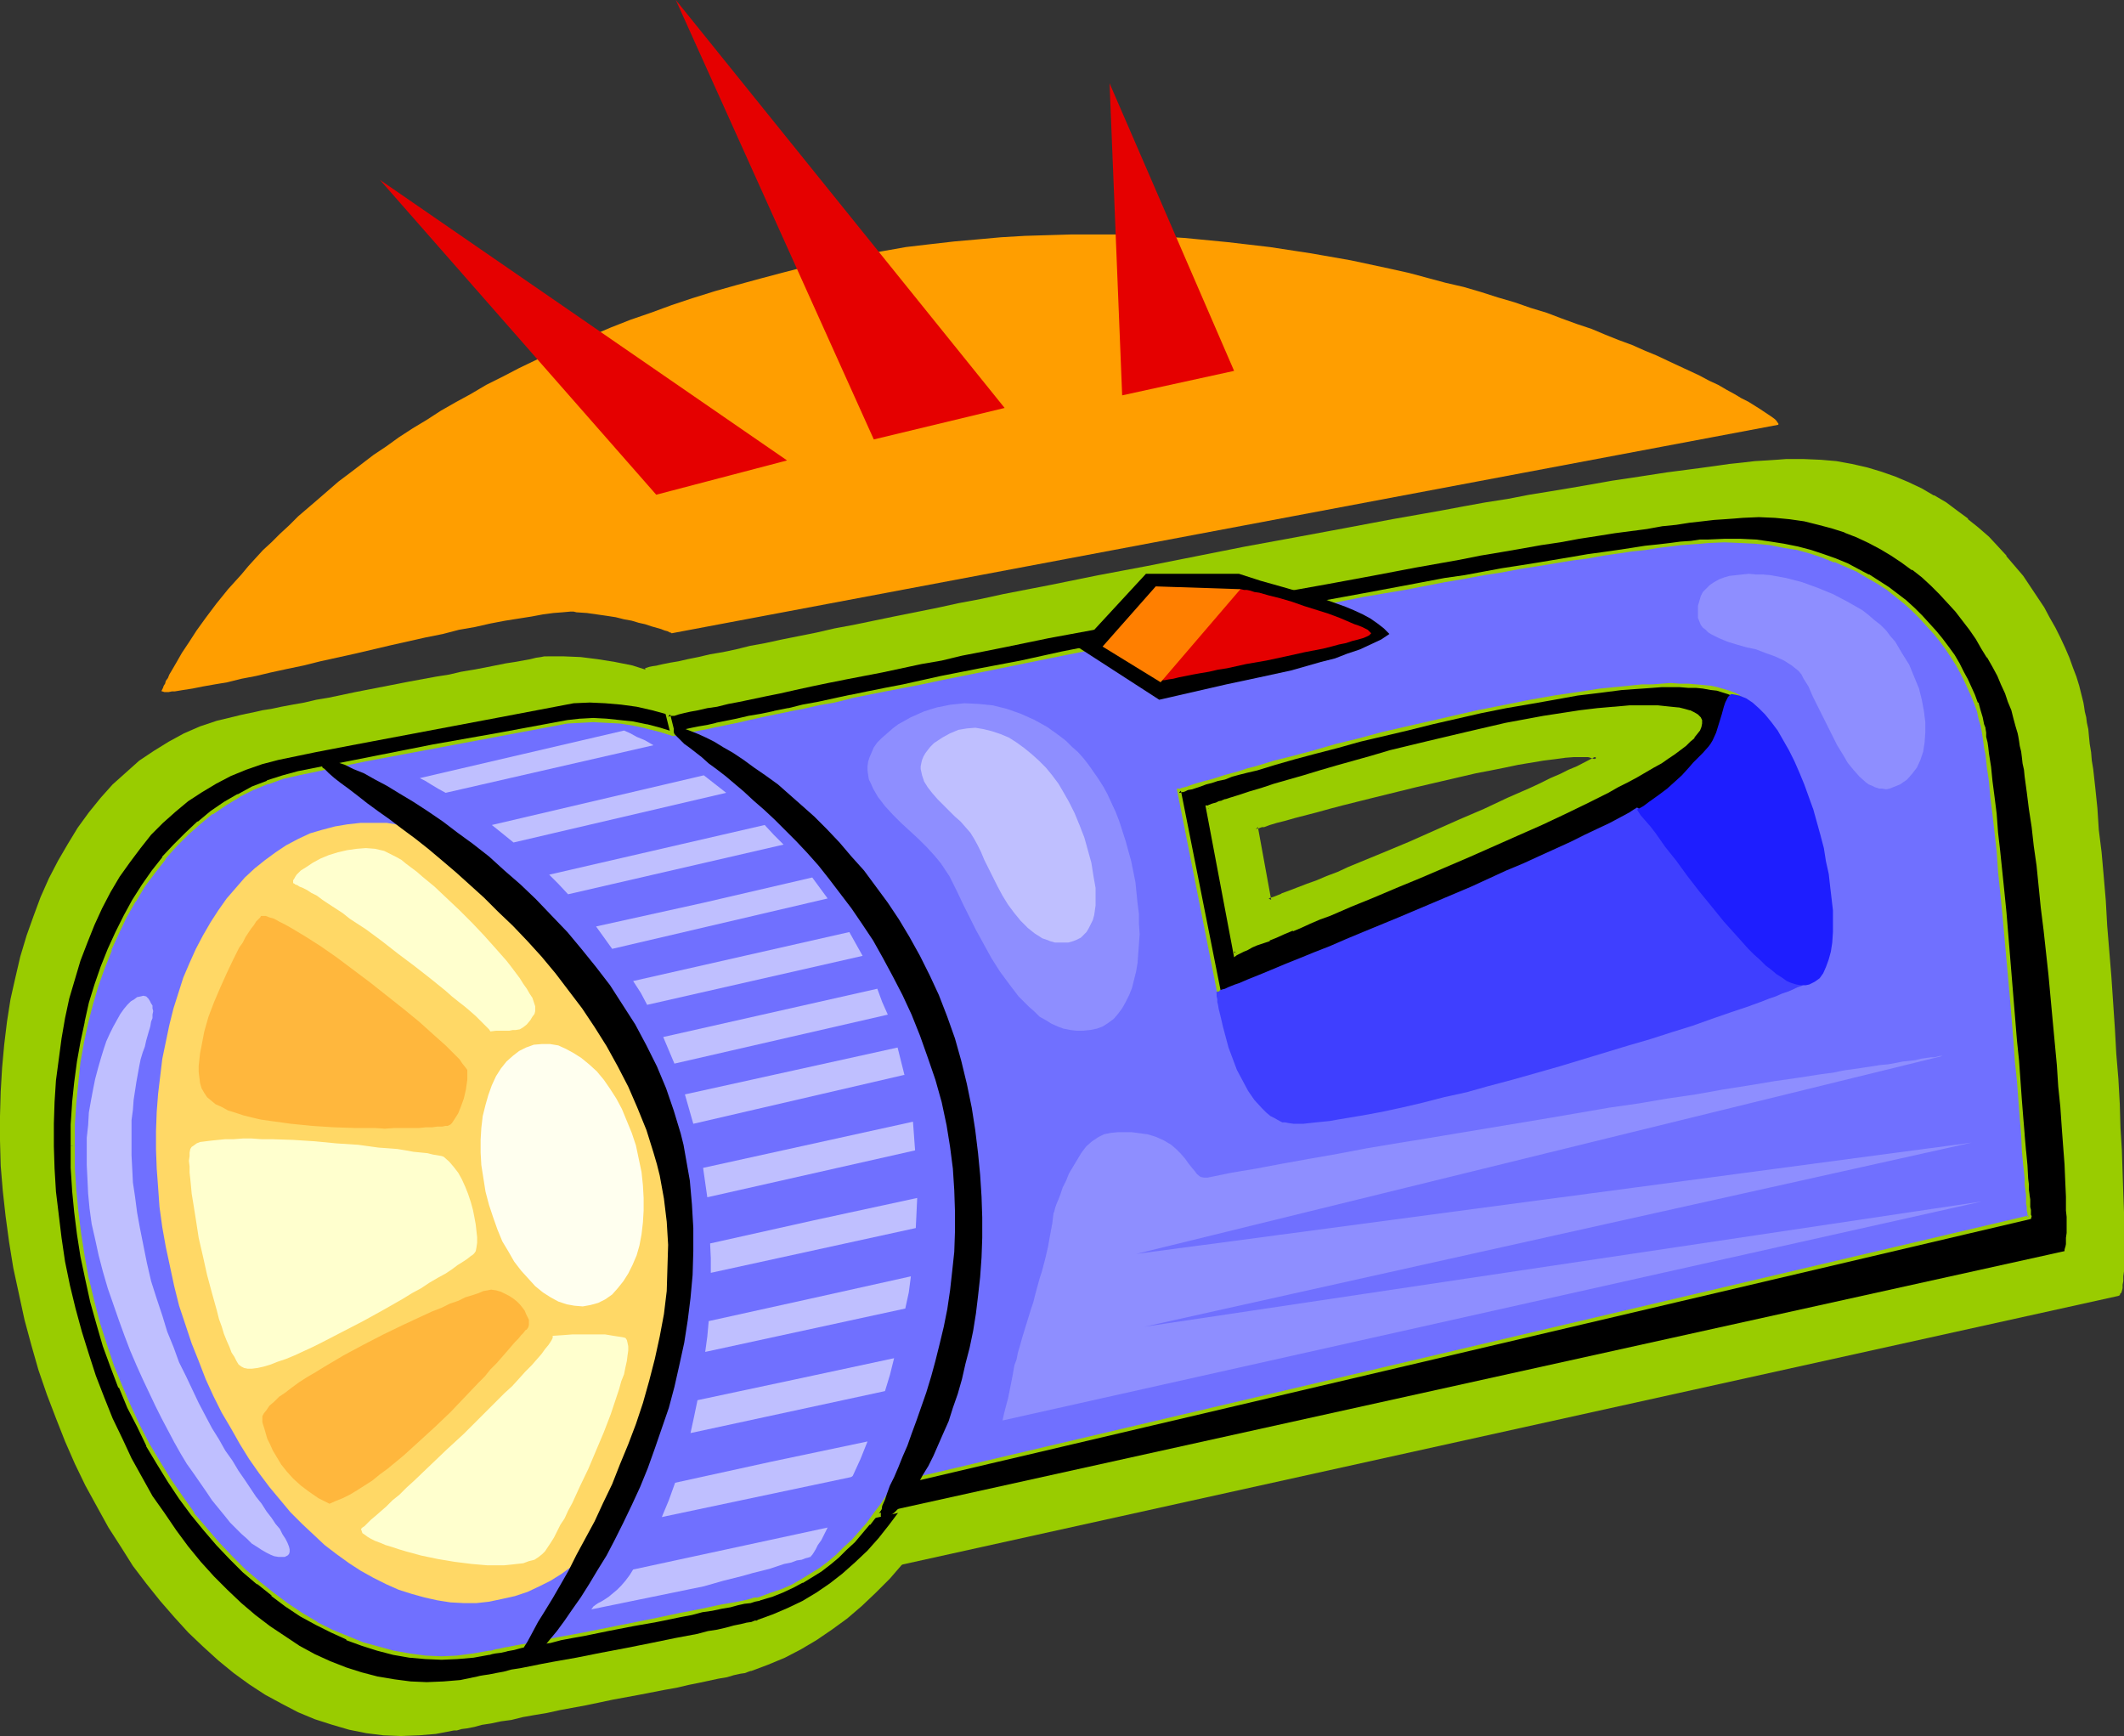<?xml version="1.0" encoding="UTF-8" standalone="no"?>
<svg
   version="1.0"
   width="129.809mm"
   height="106.084mm"
   id="svg48"
   sodipodi:docname="Flashlight 13.wmf"
   xmlns:inkscape="http://www.inkscape.org/namespaces/inkscape"
   xmlns:sodipodi="http://sodipodi.sourceforge.net/DTD/sodipodi-0.dtd"
   xmlns="http://www.w3.org/2000/svg"
   xmlns:svg="http://www.w3.org/2000/svg">
  <rect width="100%" height="100%" fill="#333333" stroke="none"/>
  <sodipodi:namedview
     id="namedview48"
     pagecolor="#ffffff"
     bordercolor="#000000"
     borderopacity="0.25"
     inkscape:showpageshadow="2"
     inkscape:pageopacity="0.0"
     inkscape:pagecheckerboard="0"
     inkscape:deskcolor="#d1d1d1"
     inkscape:document-units="mm" />
  <defs
     id="defs1">
    <pattern
       id="WMFhbasepattern"
       patternUnits="userSpaceOnUse"
       width="6"
       height="6"
       x="0"
       y="0" />
  </defs>
  <path
     style="fill:#99cc00;fill-opacity:1;fill-rule:evenodd;stroke:none"
     d="m 126.533,151.587 h 3.717 l 3.878,0.162 3.878,0.485 4.04,0.646 4.04,0.808 4.04,1.293 4.04,1.131 4.202,1.616 4.04,1.778 4.04,1.939 4.202,2.101 4.04,2.424 4.04,2.424 3.878,2.747 3.878,3.071 3.878,3.071 3.717,3.232 3.717,3.394 3.555,3.717 3.394,3.879 3.394,3.879 3.232,4.202 3.07,4.363 2.909,4.363 2.747,4.687 2.586,4.687 2.424,4.848 2.262,5.171 1.939,5.171 1.778,5.333 1.616,5.495 1.293,5.495 1.293,5.818 0.808,5.818 0.646,5.818 0.323,5.818 v 5.656 5.656 l -0.323,5.656 -0.646,5.495 -0.808,5.656 -0.97,5.333 -1.131,5.333 -1.454,5.171 -1.616,5.171 -1.778,4.848 -1.939,5.01 -2.101,4.525 -2.101,4.687 -2.586,4.363 -2.424,4.363 -2.747,4.04 -2.747,3.879 -3.07,3.717 -3.07,3.555 -3.232,3.232 -3.232,3.071 -3.394,2.909 -3.555,2.586 -3.555,2.424 -3.555,2.101 -3.717,1.939 -3.878,1.616 -3.878,1.454 v 0 h -0.162 l -0.485,0.162 -0.808,0.323 -1.131,0.162 -1.454,0.323 -1.616,0.485 -1.939,0.323 -2.262,0.485 -2.262,0.485 -2.424,0.485 -2.747,0.646 -2.747,0.485 -5.818,1.131 -6.141,1.131 -6.141,1.293 -6.141,1.131 -2.909,0.646 -2.909,0.485 -2.747,0.485 -2.586,0.646 -2.424,0.323 -2.262,0.485 -2.101,0.323 -1.778,0.485 -1.616,0.323 -1.293,0.162 -1.131,0.323 h -0.646 l -4.202,0.808 -3.878,0.323 -4.202,0.162 -4.04,-0.162 -3.878,-0.485 -4.04,-0.808 -3.878,-1.131 -4.04,-1.293 -3.878,-1.616 -3.717,-1.939 -3.878,-2.101 -3.717,-2.424 -3.555,-2.586 -3.555,-2.909 -3.555,-3.232 -3.394,-3.232 -3.232,-3.555 -3.232,-3.717 -3.232,-4.04 -3.07,-4.04 -2.747,-4.363 -2.909,-4.525 -2.586,-4.687 -2.747,-5.01 -2.424,-5.01 -2.262,-5.171 -2.101,-5.333 -2.101,-5.495 L 8.888,316.427 7.272,310.771 5.656,304.791 4.363,298.812 3.07,292.832 2.101,286.853 1.293,280.873 0.646,275.055 0.162,269.237 0,263.42 v -5.656 l 0.162,-5.656 0.323,-5.495 0.485,-5.333 0.646,-5.333 0.808,-5.171 1.131,-5.01 1.131,-4.848 1.454,-4.848 1.616,-4.525 1.616,-4.363 1.939,-4.363 2.101,-4.04 2.262,-3.879 2.262,-3.717 2.586,-3.555 2.747,-3.394 2.747,-3.071 3.07,-2.747 3.07,-2.747 3.394,-2.263 3.394,-2.101 3.555,-1.939 3.717,-1.616 3.878,-1.293 4.04,-0.97 1.293,-0.323 1.454,-0.323 1.616,-0.323 2.101,-0.485 2.101,-0.323 2.262,-0.485 2.586,-0.485 2.747,-0.485 2.747,-0.646 2.909,-0.485 6.141,-1.293 12.443,-2.424 6.141,-1.131 3.07,-0.485 2.747,-0.646 2.909,-0.485 2.586,-0.485 2.424,-0.485 2.424,-0.485 2.101,-0.323 1.778,-0.323 1.778,-0.323 1.293,-0.323 1.131,-0.162 0.808,-0.162 h 0.646 z"
     id="path1" />
  <path
     style="fill:#99cc00;fill-opacity:1;fill-rule:evenodd;stroke:none"
     d="m 290.072,191.02 3.07,16.969 1.454,-0.485 1.616,-0.646 1.778,-0.646 1.939,-0.808 2.101,-0.808 2.262,-0.97 2.262,-0.97 2.586,-0.97 2.586,-1.131 2.586,-0.97 5.656,-2.424 5.656,-2.424 5.818,-2.586 5.818,-2.424 5.656,-2.586 5.494,-2.424 2.586,-1.293 2.586,-1.131 2.424,-1.131 2.262,-0.97 2.262,-1.131 1.939,-0.808 1.939,-0.97 1.616,-0.808 1.616,-0.808 1.293,-0.646 -0.485,-0.162 -0.485,-0.162 -0.485,-0.162 h -0.646 l -1.616,-0.162 -1.778,0.162 h -2.101 l -2.262,0.323 -2.747,0.323 -2.747,0.485 -2.909,0.485 -3.07,0.646 -3.394,0.646 -3.394,0.646 -6.949,1.616 -6.949,1.616 -7.11,1.778 -3.394,0.808 -3.232,0.808 -3.232,0.808 -3.07,0.97 -2.747,0.646 -2.747,0.808 -2.424,0.646 -2.262,0.646 -1.939,0.485 -1.616,0.323 -1.293,0.485 -0.485,0.162 h -0.485 l -0.323,0.162 -0.323,0.162 z m -140.592,-36.362 h 0.162 l 0.485,-0.162 0.808,-0.162 0.97,-0.162 1.454,-0.323 1.616,-0.323 1.939,-0.485 2.101,-0.323 2.424,-0.485 2.586,-0.646 2.909,-0.646 3.07,-0.646 3.394,-0.646 3.555,-0.808 3.717,-0.646 3.878,-0.808 4.04,-0.808 4.202,-0.97 4.525,-0.808 4.525,-0.97 4.686,-0.97 4.848,-0.97 5.01,-0.97 5.01,-1.131 5.171,-0.97 5.333,-1.131 10.666,-2.101 11.15,-2.263 11.312,-2.101 22.786,-4.525 11.312,-2.101 11.312,-2.101 11.15,-2.101 10.989,-2.101 5.333,-0.97 5.333,-0.808 5.171,-0.97 5.01,-0.808 4.848,-0.808 4.848,-0.97 4.686,-0.646 4.525,-0.808 4.525,-0.646 4.202,-0.646 4.04,-0.646 3.878,-0.485 3.717,-0.646 3.394,-0.323 3.394,-0.485 3.07,-0.323 2.909,-0.323 2.586,-0.323 h 2.424 l 2.101,-0.162 4.04,-0.162 3.717,0.323 3.717,0.323 3.555,0.485 3.555,0.97 3.232,0.97 3.232,0.97 3.07,1.454 3.07,1.293 2.747,1.616 2.747,1.616 2.586,1.939 2.586,1.939 2.262,1.939 2.424,2.101 2.101,2.263 1.939,2.101 1.939,2.424 1.939,2.263 1.616,2.263 1.616,2.424 1.454,2.424 1.454,2.424 1.293,2.263 1.131,2.424 0.97,2.263 0.97,2.263 0.97,2.263 0.646,2.101 0.646,2.101 0.485,1.939 0.485,1.778 0.162,0.97 0.323,1.131 0.162,1.293 0.162,1.454 0.323,1.454 0.162,1.616 0.323,1.778 0.162,1.778 0.162,1.939 0.323,2.101 0.485,4.363 0.485,4.687 0.485,4.848 0.485,5.333 0.485,5.495 0.485,5.656 0.485,5.656 0.808,11.797 0.808,11.959 0.485,5.818 0.323,5.818 0.323,5.818 0.323,5.495 0.162,5.171 0.162,5.01 0.162,4.848 0.162,4.363 v 2.101 l 0.162,1.939 v 6.949 l -0.162,1.293 v 1.454 l -0.162,1.131 v 0.97 0.97 l -0.162,0.808 -0.162,0.485 -0.162,0.485 -0.162,0.323 -0.162,0.162 -289.264,63.835 z"
     id="path2" />
  <path
     style="fill:#99cc00;fill-opacity:1;fill-rule:evenodd;stroke:none"
     d="m 289.587,190.696 3.232,17.777 1.778,-0.646 1.616,-0.485 h 0.162 l 1.778,-0.646 1.939,-0.808 2.101,-0.808 v -0.162 l 2.262,-0.808 2.424,-0.97 2.424,-1.131 2.586,-0.97 2.586,-1.131 5.656,-2.424 5.656,-2.424 5.818,-2.586 5.818,-2.424 5.818,-2.586 5.333,-2.424 2.586,-1.131 2.586,-1.131 2.424,-1.131 2.424,-1.131 2.101,-0.97 1.939,-0.97 1.939,-0.97 5.333,-2.586 -1.293,-0.646 -0.485,-0.162 h -0.485 -0.162 l -0.646,-0.162 v 0 l -1.616,-0.162 -1.778,0.162 -2.101,0.162 v 0 l -2.424,0.162 -2.586,0.485 -2.747,0.323 -3.07,0.485 -3.07,0.646 -3.232,0.646 -3.394,0.646 v 0 l -7.11,1.616 -6.949,1.778 -10.504,2.424 -3.232,0.808 -3.07,0.97 -3.07,0.808 -2.909,0.808 -5.171,1.293 -2.262,0.646 -1.939,0.485 -1.454,0.485 -1.454,0.323 -0.485,0.162 -0.485,0.162 h -0.323 l -0.323,0.162 -0.162,0.162 0.162,-0.162 -0.485,0.162 0.485,0.808 h 0.162 l 0.162,-0.162 v 0 h 0.323 l 0.323,-0.162 0.485,-0.162 h 0.485 l 1.293,-0.485 1.616,-0.485 1.939,-0.485 2.262,-0.646 5.01,-1.293 2.909,-0.808 3.07,-0.808 3.232,-0.808 3.232,-0.808 10.504,-2.586 6.949,-1.616 6.949,-1.616 v 0 l 3.394,-0.646 3.232,-0.646 3.07,-0.646 2.909,-0.485 2.909,-0.485 2.586,-0.323 2.424,-0.323 h -0.162 l 2.101,-0.162 h 1.778 1.616 v 0 l 0.646,0.162 h -0.162 l 0.646,0.162 0.323,0.162 v -0.162 l 0.323,0.323 v -0.808 l -4.363,2.263 -1.939,0.808 -1.939,0.97 -2.262,0.97 -2.262,1.131 -2.424,1.131 -2.586,1.131 -2.586,1.131 -5.494,2.586 -5.656,2.424 -5.818,2.586 -5.818,2.586 -5.818,2.424 -5.494,2.263 -2.747,1.131 -2.424,1.131 -2.586,0.97 -2.262,0.97 -2.262,0.808 v 0 l -2.101,0.808 -2.101,0.808 -1.778,0.646 h 0.162 l -1.616,0.646 -1.454,0.485 0.646,0.323 -3.07,-16.807 -0.485,0.485 z"
     id="path3" />
  <path
     style="fill:#99cc00;fill-opacity:1;fill-rule:evenodd;stroke:none"
     d="m 149.965,154.496 -0.323,0.646 0.162,-0.162 h -0.162 0.485 0.162 l 0.646,-0.162 v 0 l 1.131,-0.162 v 0 l 1.293,-0.323 v 0 l 1.616,-0.323 1.939,-0.485 2.101,-0.485 2.424,-0.485 2.747,-0.485 2.909,-0.646 3.07,-0.646 3.232,-0.646 3.555,-0.808 3.717,-0.808 3.878,-0.646 4.202,-0.97 4.202,-0.808 4.363,-0.97 4.686,-0.97 4.525,-0.808 4.848,-0.97 5.01,-1.131 5.171,-0.97 5.171,-0.97 5.171,-1.131 10.827,-2.101 10.989,-2.263 11.312,-2.101 22.786,-4.525 11.474,-2.263 11.312,-2.101 11.15,-1.939 10.827,-2.101 5.333,-0.97 5.333,-0.808 5.171,-0.97 5.01,-0.808 5.01,-0.97 4.686,-0.808 4.848,-0.646 4.525,-0.808 4.363,-0.808 4.202,-0.646 4.04,-0.485 3.878,-0.646 3.717,-0.485 3.555,-0.485 3.232,-0.323 3.07,-0.323 2.909,-0.323 2.586,-0.323 v 0 l 2.424,-0.162 h 2.101 l 4.04,-0.162 3.717,0.162 v 0 l 3.717,0.485 3.555,0.485 v 0 l 3.394,0.808 3.394,0.97 3.07,1.131 v 0 l 3.07,1.293 3.07,1.454 2.747,1.616 v 0 l 2.747,1.616 2.586,1.778 2.424,1.939 v 0 l 2.424,1.939 h -0.162 l 2.424,2.101 2.101,2.263 1.939,2.101 v 0 l 1.939,2.263 1.939,2.263 h -0.162 l 1.778,2.424 1.616,2.424 1.454,2.424 v -0.162 l 1.293,2.424 1.293,2.424 1.131,2.263 1.131,2.263 0.97,2.263 v 0 l 0.808,2.101 0.646,2.263 0.646,1.939 0.646,2.101 0.323,1.778 v 0 l 0.323,0.97 0.162,1.131 0.162,1.131 0.323,1.454 0.162,1.454 0.162,1.616 0.323,1.778 0.162,1.939 0.323,1.778 0.162,2.101 0.485,4.363 0.485,4.687 0.485,5.01 0.485,5.171 0.485,5.495 0.485,5.656 0.485,5.818 0.808,11.797 v -0.162 l 0.808,11.959 0.485,5.818 0.323,5.818 0.323,5.818 0.323,5.495 0.162,5.171 0.323,5.01 0.162,4.848 0.162,4.363 v 2.101 1.939 6.949 1.293 l -0.162,1.454 v 1.131 l -0.162,0.97 v 0 0.808 l -0.162,0.808 v 0 l -0.162,0.485 -0.162,0.485 h 0.162 l -0.162,0.323 0.162,-0.323 -0.323,0.162 h 0.162 l -289.264,63.835 0.646,0.323 -50.419,-208.15 -0.97,-0.162 50.581,208.958 289.748,-63.996 0.323,-0.162 0.162,-0.485 h 0.162 l 0.162,-0.485 0.162,-0.646 v 0 -0.808 l 0.162,-0.808 v -0.162 -0.97 l 0.162,-1.131 v -1.454 -1.293 -6.949 -1.939 -2.101 l -0.162,-4.363 -0.162,-4.848 -0.162,-5.01 -0.323,-5.171 -0.162,-5.495 -0.323,-5.818 -0.485,-5.818 -0.323,-5.818 -0.808,-11.959 v 0 l -0.97,-11.797 -0.323,-5.818 -0.485,-5.656 -0.485,-5.495 -0.646,-5.171 -0.323,-5.01 -0.485,-4.687 -0.485,-4.363 -0.323,-1.939 -0.162,-1.939 -0.323,-1.939 -0.162,-1.616 -0.162,-1.778 -0.323,-1.454 -0.162,-1.293 -0.323,-1.293 -0.162,-1.131 -0.162,-0.97 v 0 l -0.485,-1.939 -0.485,-1.939 -0.646,-2.101 -0.808,-2.101 -0.808,-2.263 v 0 l -0.97,-2.263 -1.131,-2.424 -1.131,-2.263 -1.293,-2.263 -1.293,-2.424 v 0 l -1.616,-2.424 -1.616,-2.424 -1.616,-2.424 v 0 l -1.939,-2.263 -1.939,-2.263 v -0.162 l -1.939,-2.101 -2.101,-2.263 -2.424,-2.101 v 0 l -2.424,-1.939 v -0.162 l -2.424,-1.778 -2.586,-1.939 -2.747,-1.616 h -0.162 l -2.747,-1.616 -3.07,-1.454 -3.07,-1.293 v 0 l -3.232,-1.131 -3.232,-0.97 -3.555,-0.808 v 0 l -3.555,-0.646 -3.717,-0.323 h -0.162 l -3.717,-0.162 h -4.04 l -2.101,0.162 -2.424,0.162 v 0 l -2.747,0.162 -2.747,0.323 -3.07,0.323 -3.394,0.485 -3.555,0.485 -3.717,0.485 -3.717,0.485 -4.202,0.646 -4.202,0.646 -4.363,0.646 -4.525,0.808 -4.686,0.808 -4.848,0.808 -5.01,0.808 -5.01,0.97 -5.171,0.808 -5.333,0.97 -5.171,0.97 -10.989,1.939 -11.15,2.101 -11.312,2.101 -11.474,2.101 -22.786,4.525 -11.15,2.101 -11.15,2.263 -10.827,2.101 -5.171,1.131 -5.171,0.97 -5.171,1.131 -4.848,0.97 -4.848,0.97 -4.686,0.97 -4.686,0.97 -4.363,0.808 -4.202,0.97 -4.04,0.808 -4.04,0.808 -3.717,0.808 -3.555,0.646 -3.232,0.808 -3.07,0.646 -2.909,0.485 -2.747,0.646 -2.424,0.485 -2.101,0.485 -1.939,0.323 -1.616,0.323 v 0 l -1.454,0.323 h 0.162 l -1.131,0.162 v 0 l -0.808,0.162 v 0 l -0.485,0.162 -0.485,0.162 z"
     id="path4" />
  <path
     style="fill:#000000;fill-opacity:1;fill-rule:evenodd;stroke:none"
     d="m 132.512,162.415 3.717,-0.162 3.555,0.162 3.717,0.323 3.555,0.485 3.555,0.808 3.555,0.97 3.555,1.293 3.555,1.454 3.394,1.616 3.555,1.939 3.394,1.939 3.232,2.263 3.232,2.424 3.232,2.586 3.232,2.909 3.07,2.909 2.909,3.071 2.909,3.394 2.747,3.394 2.747,3.555 2.747,3.717 2.424,3.879 2.424,4.202 2.262,4.04 2.262,4.363 1.939,4.363 1.939,4.525 1.778,4.687 1.616,4.848 1.454,4.848 1.454,5.01 1.131,5.01 0.97,5.333 0.97,5.171 0.646,5.171 0.485,5.171 0.323,5.171 v 5.01 5.01 l -0.323,4.848 -0.323,4.848 -0.646,4.848 -0.808,4.687 -0.808,4.525 -0.97,4.525 -1.293,4.363 -1.454,4.363 -1.454,4.04 -1.778,4.04 -1.778,3.879 -1.939,3.717 -2.101,3.555 -2.262,3.394 -2.424,3.232 -2.424,3.071 -2.586,2.909 -2.909,2.747 -2.909,2.586 -2.909,2.263 -3.07,2.101 -3.232,1.939 -3.394,1.616 -3.394,1.454 -3.555,1.293 -0.162,0.162 h -0.485 l -0.808,0.323 -1.131,0.162 -1.293,0.323 -1.616,0.323 -1.778,0.485 -2.101,0.485 -2.101,0.323 -2.424,0.646 -2.586,0.485 -2.586,0.485 -5.494,1.131 -5.656,1.131 -5.979,1.131 -5.656,1.131 -5.494,0.97 -2.586,0.485 -2.424,0.485 -2.424,0.485 -2.101,0.323 -1.778,0.485 -1.778,0.323 -1.616,0.323 -1.131,0.162 -0.97,0.162 -0.646,0.162 -3.878,0.808 -3.878,0.323 -3.878,0.162 -3.717,-0.162 -3.717,-0.485 -3.878,-0.646 -3.717,-0.97 -3.555,-1.131 -3.717,-1.454 -3.555,-1.616 -3.555,-1.939 -3.394,-2.263 -3.394,-2.263 -3.394,-2.586 -3.232,-2.747 -3.232,-3.071 -3.07,-3.071 -3.07,-3.394 -2.909,-3.555 -2.747,-3.717 -2.747,-4.04 -2.747,-3.879 -2.424,-4.363 -2.424,-4.363 -2.101,-4.525 -2.262,-4.687 -1.939,-4.848 -1.939,-5.01 -1.616,-5.01 -1.616,-5.171 -1.454,-5.333 -1.293,-5.333 -1.131,-5.495 -0.808,-5.495 -0.646,-5.333 -0.646,-5.333 -0.323,-5.333 -0.162,-5.171 v -5.171 l 0.162,-5.01 0.323,-5.01 0.646,-4.848 0.646,-4.848 0.808,-4.687 0.97,-4.525 1.293,-4.363 1.293,-4.363 1.616,-4.202 1.616,-4.04 1.778,-3.879 1.939,-3.717 2.101,-3.555 2.424,-3.394 2.424,-3.232 2.424,-3.071 2.747,-2.747 2.909,-2.586 2.909,-2.424 3.232,-2.101 3.232,-1.939 3.394,-1.778 3.555,-1.454 3.717,-1.293 3.717,-0.97 8.565,-1.778 8.403,-1.616 17.13,-3.232 8.565,-1.616 8.565,-1.616 z"
     id="path5" />
  <path
     style="fill:#000000;fill-opacity:1;fill-rule:evenodd;stroke:none"
     d="m 279.083,186.495 6.302,33.938 0.162,-0.162 0.323,-0.162 0.485,-0.323 0.808,-0.323 0.808,-0.485 1.131,-0.485 1.131,-0.485 1.454,-0.646 1.454,-0.485 1.616,-0.808 1.778,-0.646 1.939,-0.808 1.939,-0.808 2.101,-0.808 2.262,-0.97 2.262,-0.97 4.848,-1.939 5.01,-2.101 5.494,-2.263 5.494,-2.263 11.312,-4.848 11.312,-5.01 5.494,-2.586 5.333,-2.424 5.171,-2.424 4.848,-2.424 2.262,-1.293 2.101,-1.131 2.101,-1.131 2.101,-1.131 1.778,-1.131 1.778,-1.131 1.616,-0.97 1.454,-0.97 1.293,-0.97 1.293,-0.97 0.97,-0.97 0.97,-0.808 0.646,-0.808 0.485,-0.808 0.323,-0.808 0.162,-0.646 v -0.646 l -0.323,-0.646 -0.485,-0.485 -0.646,-0.485 -0.97,-0.485 -1.131,-0.323 -1.454,-0.162 -1.616,-0.323 -3.07,-0.162 h -3.232 -3.394 l -3.555,0.323 -3.878,0.323 -4.04,0.485 -4.04,0.485 -4.363,0.808 -8.726,1.616 -8.888,1.939 -8.888,2.101 -8.726,2.263 -4.363,1.131 -4.202,1.131 -3.878,1.293 -3.878,1.131 -3.717,0.97 -3.555,1.131 -3.232,0.97 -2.909,0.97 -2.747,0.808 -2.424,0.808 -2.101,0.646 -0.97,0.323 -0.97,0.323 -0.646,0.162 -0.808,0.323 -0.485,0.162 -0.485,0.162 h -0.323 l -0.323,0.162 z M 154.328,165.001 h 0.162 0.323 l 0.808,-0.162 1.131,-0.323 1.131,-0.162 1.616,-0.323 1.778,-0.485 2.101,-0.323 2.262,-0.485 2.424,-0.485 2.747,-0.646 2.909,-0.646 3.07,-0.646 3.394,-0.646 3.555,-0.808 3.717,-0.646 3.717,-0.808 4.04,-0.97 4.202,-0.808 4.363,-0.808 4.363,-0.97 4.525,-0.808 4.686,-0.97 4.848,-1.131 4.848,-0.97 5.01,-0.97 10.181,-2.101 10.504,-1.939 10.504,-2.101 21.654,-4.202 10.666,-2.101 10.666,-2.101 10.504,-1.939 10.342,-1.939 10.019,-1.778 4.848,-0.808 4.848,-0.97 4.686,-0.808 4.525,-0.646 4.363,-0.808 4.363,-0.646 4.04,-0.646 4.04,-0.646 3.878,-0.646 3.555,-0.485 3.555,-0.485 3.394,-0.485 3.07,-0.485 2.909,-0.323 2.747,-0.323 2.424,-0.162 2.262,-0.162 1.939,-0.162 h 3.717 3.717 l 3.394,0.323 3.394,0.646 3.232,0.646 3.232,0.808 2.909,0.97 2.909,1.293 2.909,1.131 2.586,1.454 2.586,1.616 2.424,1.616 2.424,1.616 2.262,1.778 2.101,1.939 1.939,1.939 1.939,2.101 1.778,1.939 1.616,2.101 1.616,2.101 1.454,2.101 1.454,2.263 1.293,2.101 1.131,2.101 1.131,2.101 0.97,2.101 0.808,2.101 0.808,1.939 0.646,1.939 0.646,1.939 0.485,1.778 0.485,1.616 0.162,0.97 0.162,0.97 0.162,1.131 0.162,1.131 0.323,1.454 0.162,1.293 0.323,1.616 0.162,1.616 0.485,3.555 0.485,3.879 0.485,4.04 0.646,4.363 0.485,4.687 0.646,4.848 0.485,4.848 0.646,5.171 0.97,10.343 1.131,10.504 0.808,10.181 0.485,5.01 0.323,4.848 0.485,4.687 0.162,4.363 0.323,4.202 0.323,3.879 0.162,3.555 v 1.616 1.616 l 0.162,1.454 v 3.717 l -0.162,1.131 v 0.808 l -0.162,0.808 v 0.646 l -0.162,0.485 -0.162,0.485 v 0.162 l -0.323,0.162 -276.336,61.087 z"
     id="path6" />
  <path
     style="fill:#99cc00;fill-opacity:1;fill-rule:evenodd;stroke:none"
     d="m 278.436,186.01 6.626,35.069 0.646,-0.485 0.323,-0.162 v 0 l 0.646,-0.323 0.646,-0.323 0.808,-0.323 1.131,-0.646 1.131,-0.485 1.454,-0.485 v 0 l 1.454,-0.485 v -0.162 l 1.616,-0.646 1.778,-0.808 1.939,-0.808 v 0.162 l 1.939,-0.808 v 0 l 2.101,-0.97 2.262,-0.97 2.262,-0.808 4.848,-2.101 5.171,-2.101 5.333,-2.263 5.494,-2.263 11.312,-4.848 11.312,-5.01 5.494,-2.424 5.494,-2.586 5.01,-2.424 4.848,-2.424 2.262,-1.293 2.262,-1.131 2.101,-1.131 v 0 l 1.939,-1.131 1.939,-1.131 1.778,-0.97 1.616,-1.131 1.454,-0.97 1.293,-0.97 v 0 l 1.293,-0.97 v 0 l 0.97,-0.97 0.97,-0.808 v -0.162 l 0.646,-0.808 0.646,-0.808 0.323,-0.808 0.162,-0.808 v -0.808 l -0.323,-0.646 -0.646,-0.646 -0.808,-0.485 v 0 l -0.97,-0.485 h -0.162 l -1.131,-0.323 -1.293,-0.323 h -0.162 l -1.616,-0.162 v 0 l -3.07,-0.323 h -3.232 -3.394 l -3.555,0.323 h -0.162 l -3.717,0.323 -4.04,0.485 -4.202,0.646 -4.202,0.646 -8.726,1.616 v 0 l -9.05,2.101 -8.888,2.101 -8.726,2.101 -4.363,1.293 -4.04,1.131 -4.04,1.131 -3.878,1.131 -3.717,1.131 -3.394,0.97 -3.394,0.97 -2.909,0.97 -2.747,0.808 -2.424,0.808 -2.101,0.646 -0.97,0.323 h -0.162 l -0.808,0.323 h 0.162 l -0.808,0.162 -0.646,0.323 -0.646,0.162 -0.485,0.162 -0.323,0.162 h -0.162 l -0.162,0.162 h -0.162 0.162 -0.646 l 0.646,0.808 h 0.162 0.162 l 0.323,-0.162 h -0.162 l 0.485,-0.162 h 0.485 l 0.485,-0.323 0.808,-0.162 0.646,-0.162 h 0.162 l 0.808,-0.323 h -0.162 l 0.97,-0.323 2.101,-0.646 2.424,-0.808 2.747,-0.97 3.07,-0.97 3.232,-0.808 3.555,-1.131 3.555,-1.131 4.04,-1.131 3.878,-1.131 4.202,-1.131 4.202,-1.131 8.888,-2.263 8.888,-2.101 8.888,-1.939 v 0 l 8.726,-1.616 4.202,-0.808 4.04,-0.485 4.04,-0.646 3.878,-0.323 v 0 l 3.555,-0.162 h 3.394 3.232 l 3.07,0.162 h -0.162 l 1.616,0.162 v 0 l 1.454,0.323 1.131,0.323 v 0 l 0.808,0.485 v 0 l 0.646,0.323 v 0 l 0.485,0.485 v -0.162 l 0.162,0.646 v 0 0.485 0 0.646 -0.162 l -0.323,0.808 v -0.162 l -0.646,0.808 -0.646,0.808 h 0.162 l -0.97,0.808 -0.97,0.97 v 0 l -1.131,0.97 v -0.162 l -1.293,0.97 -1.616,1.131 -1.454,0.97 -1.778,1.131 -1.939,0.97 -1.939,1.131 v 0 l -2.101,1.293 -2.101,1.131 -2.424,1.131 -4.686,2.424 -5.171,2.586 -5.333,2.424 -5.494,2.586 -11.312,4.848 -11.312,4.848 -5.656,2.424 -5.333,2.263 -5.01,2.101 -4.848,1.939 -2.262,0.97 -2.262,0.808 -2.101,0.97 v -0.162 l -1.939,0.808 v 0.162 l -1.939,0.646 -1.778,0.808 -1.616,0.646 v 0 l -1.454,0.646 v 0 l -1.454,0.646 -1.293,0.485 -0.97,0.485 -0.808,0.323 -0.808,0.323 -0.485,0.323 h -0.162 l -0.323,0.162 -0.162,0.162 0.646,0.323 -6.302,-33.938 -0.323,0.485 z"
     id="path7" />
  <path
     style="fill:#99cc00;fill-opacity:1;fill-rule:evenodd;stroke:none"
     d="m 154.813,165.001 -0.485,0.485 h 0.162 l 0.485,-0.162 v 0 h 0.808 v 0 l 0.97,-0.323 v 0 l 1.293,-0.323 1.454,-0.323 1.778,-0.323 2.101,-0.485 2.262,-0.323 2.586,-0.646 2.586,-0.485 3.07,-0.646 3.07,-0.646 3.232,-0.646 3.555,-0.808 3.717,-0.808 3.878,-0.808 4.04,-0.808 4.202,-0.808 4.202,-0.808 4.525,-0.97 4.525,-0.97 4.686,-0.808 4.686,-1.131 5.01,-0.97 4.848,-0.97 10.181,-2.101 10.504,-1.939 10.666,-2.101 32.158,-6.464 10.827,-1.939 10.504,-1.939 10.181,-1.939 10.019,-1.778 4.848,-0.97 4.848,-0.808 4.686,-0.808 4.525,-0.808 4.363,-0.646 4.363,-0.808 4.202,-0.646 4.04,-0.646 3.717,-0.485 3.717,-0.485 3.555,-0.646 3.232,-0.323 3.07,-0.485 2.909,-0.323 2.747,-0.323 2.424,-0.162 2.262,-0.162 v 0 l 1.939,-0.162 3.717,-0.162 3.717,0.162 v 0 l 3.394,0.323 3.394,0.485 3.232,0.808 v 0 l 3.07,0.808 3.07,0.97 h -0.162 l 2.909,1.131 2.747,1.293 2.747,1.454 v 0 l 2.424,1.454 2.424,1.616 2.424,1.778 v -0.162 l 2.262,1.778 v 0 l 2.101,1.939 1.939,1.939 1.939,2.101 1.778,1.939 v 0 l 1.616,2.101 v 0 l 1.616,2.101 1.454,2.101 1.293,2.263 1.293,2.101 v -0.162 l 1.293,2.263 1.131,2.101 0.808,1.939 0.97,2.101 v 0 l 0.646,1.939 v 0 l 0.808,1.939 0.485,1.939 0.485,1.778 0.485,1.616 v 0 l 0.162,0.808 0.162,0.97 0.162,1.131 0.323,1.293 0.162,1.293 0.162,1.454 0.323,1.454 0.162,1.616 0.485,3.555 0.485,3.879 0.646,4.202 0.485,4.363 0.646,4.525 0.485,4.848 0.485,4.848 0.646,5.171 1.131,10.343 0.97,10.504 0.97,10.343 0.323,5.01 0.485,4.687 0.323,4.687 v 0 l 0.323,4.363 v 0 l 0.323,4.202 v 0 l 0.162,3.879 0.162,3.555 v 1.616 1.616 l 0.162,1.454 v 3.717 l -0.162,1.131 v -0.162 0.97 0.646 l -0.162,0.808 v -0.162 l -0.162,0.646 v 0.323 0 l -0.162,0.162 0.162,-0.162 -0.162,0.162 0.162,-0.162 -276.497,61.087 0.646,0.323 -46.218,-185.363 -1.131,-0.323 46.541,186.333 276.982,-61.249 0.323,-0.162 0.162,-0.323 v 0 l 0.162,-0.485 0.162,-0.485 v 0 -0.808 l 0.162,-0.808 v -0.808 0 -1.131 -3.717 -1.454 -1.616 -1.616 l -0.323,-3.555 -0.162,-3.879 v -0.162 l -0.323,-4.04 v 0 l -0.162,-4.363 v -0.162 l -0.485,-4.687 -0.323,-4.687 -0.485,-5.01 -0.808,-10.343 -1.131,-10.504 -1.131,-10.343 -0.485,-5.01 -0.646,-5.01 -0.485,-4.848 -0.485,-4.525 -0.646,-4.363 -0.485,-4.202 -0.485,-3.879 -0.485,-3.394 -0.323,-1.778 -0.162,-1.454 -0.162,-1.454 -0.323,-1.293 -0.162,-1.293 -0.162,-1.131 -0.323,-0.97 -0.162,-0.808 v -0.162 l -0.323,-1.616 -0.485,-1.778 -0.646,-1.778 -0.646,-2.101 v 0 l -0.808,-1.939 v 0 l -0.97,-2.101 -0.97,-2.101 -0.97,-2.101 -1.293,-2.101 v -0.162 l -1.293,-2.101 -1.293,-2.101 -1.454,-2.101 -1.616,-2.101 h -0.162 l -1.616,-2.101 v -0.162 l -1.778,-1.939 -1.939,-2.101 -1.939,-1.939 -2.262,-1.939 v 0 l -2.262,-1.778 v 0 l -2.262,-1.778 -2.424,-1.616 -2.586,-1.454 h -0.162 l -2.586,-1.454 -2.909,-1.293 -2.747,-1.131 h -0.162 l -2.909,-1.131 -3.232,-0.808 v 0 l -3.232,-0.646 -3.394,-0.485 -3.555,-0.323 v 0 l -3.717,-0.162 h -3.717 l -1.939,0.162 h -0.162 l -2.101,0.162 -2.586,0.162 -2.586,0.323 -3.07,0.323 -3.07,0.485 -3.232,0.485 -3.555,0.485 -3.717,0.485 -3.717,0.646 -4.04,0.646 -4.202,0.646 -4.202,0.646 -4.525,0.808 -4.525,0.808 -4.686,0.808 -4.686,0.808 -4.848,0.808 -10.019,1.778 -10.342,1.939 -10.504,2.101 -10.666,1.939 -32.32,6.303 -10.666,2.101 -10.342,2.101 -10.342,1.939 -4.848,1.131 -4.848,0.97 -4.848,0.97 -4.686,0.97 -4.525,0.808 -4.363,0.97 -4.363,0.97 -4.202,0.808 -4.04,0.808 -3.878,0.808 -3.717,0.808 -3.394,0.646 -3.394,0.646 -3.07,0.646 -2.909,0.646 -2.747,0.646 -2.586,0.485 -2.262,0.485 -1.939,0.485 -1.778,0.323 -1.616,0.323 -1.293,0.162 v 0 l -1.131,0.323 h 0.162 l -0.808,0.162 v 0 l -0.485,0.162 h 0.162 -0.808 z"
     id="path8" />
  <path
     style="fill:#7070ff;fill-opacity:1;fill-rule:evenodd;stroke:none"
     d="m 272.296,182.616 10.181,51.229 h 0.162 l 0.323,-0.162 h 0.485 l 0.808,-0.162 0.808,-0.323 1.131,-0.162 1.454,-0.323 1.454,-0.323 1.616,-0.485 1.778,-0.323 1.939,-0.485 1.939,-0.646 2.262,-0.485 2.424,-0.646 2.424,-0.646 2.586,-0.646 2.586,-0.646 2.747,-0.808 5.818,-1.616 5.979,-1.778 6.302,-1.939 6.464,-1.939 6.464,-2.263 6.464,-2.263 6.464,-2.424 6.302,-2.424 6.302,-2.747 5.979,-2.747 5.656,-2.747 2.747,-1.454 2.586,-1.454 2.586,-1.616 2.262,-1.454 2.424,-1.616 2.101,-1.454 2.101,-1.616 1.778,-1.616 1.778,-1.616 1.616,-1.616 1.293,-1.616 1.293,-1.778 0.97,-1.616 0.97,-1.778 0.646,-1.778 0.485,-1.616 0.162,-1.778 v -1.778 l -0.162,-1.778 -0.485,-1.778 -0.646,-1.778 -0.97,-1.939 -1.293,-1.778 -1.454,-1.778 -0.808,-0.646 -1.131,-0.485 -1.131,-0.646 -2.586,-0.646 -1.616,-0.323 -1.616,-0.323 -1.778,-0.162 h -1.778 -1.939 l -2.101,-0.162 -2.101,0.162 h -2.101 l -2.262,0.162 -4.848,0.323 -5.01,0.646 -5.171,0.646 -5.333,0.97 -5.656,0.97 -5.656,1.131 -5.656,1.131 -11.312,2.586 -5.656,1.293 -5.656,1.293 -5.333,1.293 -5.333,1.454 -5.01,1.293 -4.848,1.293 -4.525,1.293 -4.202,1.293 -2.101,0.485 -1.778,0.485 -1.778,0.646 -1.778,0.485 -1.616,0.485 -1.454,0.323 -1.293,0.485 -1.293,0.323 -0.97,0.323 -0.97,0.323 -0.808,0.323 -0.808,0.162 -0.485,0.162 h -0.485 l -0.162,0.162 z m -116.837,-13.09 0.808,-0.162 0.97,-0.162 1.131,-0.323 1.454,-0.323 1.778,-0.323 1.778,-0.323 2.101,-0.485 2.262,-0.485 2.586,-0.485 2.586,-0.646 2.909,-0.485 3.07,-0.646 3.232,-0.808 3.394,-0.646 3.555,-0.646 3.717,-0.808 3.717,-0.808 3.878,-0.808 4.04,-0.97 4.202,-0.808 4.363,-0.808 4.363,-0.97 9.05,-1.778 9.373,-1.939 9.534,-1.939 9.858,-1.939 10.019,-1.939 20.038,-4.04 10.019,-1.778 10.019,-1.939 9.696,-1.778 9.534,-1.778 9.211,-1.778 4.525,-0.808 4.363,-0.646 4.363,-0.808 4.202,-0.646 4.04,-0.808 4.04,-0.646 3.878,-0.646 3.717,-0.485 3.555,-0.485 3.394,-0.646 3.232,-0.485 3.07,-0.323 2.909,-0.323 2.747,-0.323 2.424,-0.323 2.424,-0.323 2.262,-0.162 1.778,-0.162 h 3.717 3.717 l 3.394,0.162 3.394,0.485 3.232,0.485 3.07,0.646 3.07,0.646 2.909,0.97 2.747,1.131 2.586,0.97 2.586,1.293 2.424,1.293 2.262,1.454 2.262,1.454 4.202,3.232 1.778,1.616 1.778,1.778 1.616,1.778 1.616,1.778 1.454,1.778 1.293,1.939 1.293,1.778 1.131,1.778 1.131,1.939 0.97,1.778 0.808,1.778 0.646,1.939 0.808,1.616 0.485,1.778 0.485,1.616 0.485,1.616 0.162,0.808 0.162,0.97 0.162,1.131 0.162,1.131 0.162,1.293 0.162,1.454 0.485,2.909 0.323,3.394 0.485,3.717 0.485,3.879 0.485,4.202 0.323,4.363 0.485,4.525 0.485,4.848 0.485,4.687 1.616,19.878 0.97,9.696 0.323,4.687 0.323,4.687 0.485,4.363 0.323,4.202 0.323,3.879 0.162,3.717 0.323,3.232 0.162,3.071 0.162,1.454 0.162,1.131 v 1.293 l 0.162,0.97 v 0.97 l 0.162,0.808 v 0.808 0.485 0.485 l 0.162,0.323 v 0.323 l -261.63,61.572 -1.616,2.424 -1.616,2.263 -1.616,2.263 -1.778,2.101 -3.394,4.04 -1.939,1.778 -1.778,1.778 -1.939,1.616 -1.939,1.454 -2.101,1.454 -2.262,1.293 -2.262,1.131 -2.262,1.131 -2.424,0.808 -2.424,0.808 -0.162,0.162 h -0.485 l -0.808,0.162 -1.131,0.323 -1.293,0.162 -1.454,0.323 -1.939,0.485 -1.939,0.323 -2.101,0.485 -2.262,0.485 -2.586,0.485 -2.586,0.485 -5.333,1.131 -5.656,0.97 -5.656,1.293 -5.494,0.97 -2.747,0.485 -2.586,0.646 -2.586,0.485 -2.262,0.485 -2.262,0.323 -1.939,0.485 -1.939,0.323 -1.616,0.323 -1.454,0.323 -1.131,0.162 -0.808,0.162 -0.646,0.162 -3.717,0.646 -3.555,0.485 h -3.717 -3.717 l -3.717,-0.485 -3.555,-0.646 -3.717,-0.97 -3.555,-0.97 -3.555,-1.454 -3.555,-1.616 -3.555,-1.778 -3.394,-2.101 -3.394,-2.263 -3.394,-2.424 -3.232,-2.586 -3.232,-2.747 -3.07,-3.071 -3.07,-3.232 -2.909,-3.394 -2.909,-3.555 -2.747,-3.717 -2.586,-3.879 -2.424,-4.04 -2.424,-4.202 -2.262,-4.363 -2.262,-4.363 -1.939,-4.687 -1.778,-4.687 -1.778,-4.848 -1.454,-5.01 -1.454,-5.171 -1.293,-5.171 -0.97,-5.171 -0.808,-5.171 -0.646,-5.171 -0.485,-5.171 -0.323,-5.01 v -5.01 -5.01 l 0.323,-4.848 0.485,-4.848 0.485,-4.687 0.97,-4.687 0.97,-4.525 0.97,-4.363 1.293,-4.363 1.454,-4.04 1.616,-4.04 1.616,-3.879 1.939,-3.879 2.101,-3.555 2.101,-3.394 2.262,-3.232 2.424,-3.232 2.586,-2.747 2.747,-2.909 2.747,-2.424 2.909,-2.424 3.07,-2.101 3.232,-1.778 3.232,-1.616 3.555,-1.454 3.394,-1.293 3.555,-0.808 15.514,-3.071 15.514,-3.071 15.675,-2.747 15.514,-3.071 3.07,-0.162 2.909,-0.162 3.07,0.162 3.07,0.162 3.07,0.485 3.07,0.646 3.07,0.808 z"
     id="path9" />
  <path
     style="fill:#99cc00;fill-opacity:1;fill-rule:evenodd;stroke:none"
     d="m 271.811,182.131 10.342,52.199 h 0.485 l 0.485,-0.162 h -0.162 0.485 0.162 l 0.646,-0.323 v 0 l 0.97,-0.162 v 0 l 1.131,-0.162 1.293,-0.323 v 0 l 1.454,-0.323 v 0 l 1.616,-0.485 v 0 l 1.778,-0.323 v 0 l 2.101,-0.646 1.939,-0.485 2.262,-0.485 2.424,-0.646 2.424,-0.646 2.586,-0.646 2.586,-0.808 2.747,-0.646 5.818,-1.616 5.979,-1.778 6.302,-1.939 6.302,-1.939 6.626,-2.263 6.464,-2.263 6.464,-2.424 v 0 l 6.302,-2.586 6.302,-2.586 5.979,-2.747 5.656,-2.909 2.747,-1.454 2.586,-1.454 v 0 l 2.586,-1.454 2.424,-1.616 2.262,-1.454 2.262,-1.616 1.939,-1.616 h 0.162 l 1.778,-1.616 1.778,-1.616 1.616,-1.616 1.293,-1.616 0.162,-0.162 1.131,-1.616 1.131,-1.778 v 0 l 0.808,-1.778 h 0.162 l 0.646,-1.778 0.323,-1.778 v 0 l 0.323,-1.778 v -1.778 l -0.162,-1.939 v 0 l -0.485,-1.778 v 0 l -0.646,-1.778 h -0.162 l -0.97,-1.939 v 0 l -1.131,-1.778 h -0.162 l -1.454,-1.939 -0.97,-0.808 v 0 l -0.97,-0.485 -1.293,-0.485 v 0 l -2.747,-0.808 v 0 l -1.454,-0.323 -1.778,-0.162 -1.616,-0.162 h -0.162 l -1.778,-0.162 h -1.939 l -2.101,-0.162 -2.101,0.162 -2.101,0.162 h -2.262 -0.162 l -4.686,0.485 -5.01,0.485 -5.171,0.808 -5.494,0.808 -5.494,0.97 -5.656,1.131 -5.656,1.131 h -0.162 l -11.312,2.586 -5.656,1.293 -5.656,1.293 -5.333,1.454 -5.333,1.293 -5.01,1.454 -4.848,1.293 -4.525,1.131 -4.202,1.293 -1.939,0.485 -1.939,0.646 -1.778,0.485 -1.778,0.485 -1.454,0.485 -1.616,0.485 -1.293,0.323 -1.131,0.323 -1.131,0.323 -0.97,0.323 -0.808,0.323 -0.646,0.162 -0.646,0.162 v 0 l -0.323,0.162 -0.323,0.162 0.162,-0.162 h -0.646 l 0.485,0.97 h 0.323 l 0.323,-0.162 h -0.162 0.323 0.162 l 0.485,-0.162 0.646,-0.323 0.97,-0.162 0.97,-0.323 0.97,-0.323 1.293,-0.485 1.293,-0.323 1.454,-0.485 1.616,-0.323 1.616,-0.646 1.778,-0.485 1.939,-0.485 2.101,-0.485 4.202,-1.293 4.525,-1.293 4.848,-1.293 5.01,-1.293 5.171,-1.454 5.494,-1.293 5.494,-1.293 5.818,-1.454 11.312,-2.586 v 0 l 5.656,-1.131 5.656,-0.97 5.494,-0.97 5.333,-0.97 5.333,-0.646 5.01,-0.646 4.686,-0.323 v 0 l 2.262,-0.162 2.101,-0.162 h 2.101 2.101 l 1.939,0.162 h 1.778 v 0 l 1.616,0.162 1.778,0.323 1.454,0.162 v 0 l 2.586,0.808 v 0 l 1.131,0.485 1.131,0.485 h -0.162 l 0.97,0.646 -0.162,-0.162 1.454,1.939 v 0 l 1.131,1.778 v -0.162 l 0.97,1.939 v 0 l 0.646,1.778 v 0 l 0.485,1.778 v -0.162 l 0.162,1.778 v 0 1.778 -0.162 l -0.162,1.778 v 0 l -0.485,1.778 -0.646,1.616 v 0 l -0.808,1.778 v -0.162 l -0.97,1.616 -1.293,1.778 v 0 l -1.293,1.616 -1.616,1.616 -1.778,1.616 -1.778,1.616 v 0 l -2.101,1.616 -2.101,1.454 -2.262,1.616 -2.424,1.454 -2.586,1.454 h 0.162 l -2.747,1.616 -2.586,1.454 -5.656,2.747 -6.141,2.747 -6.141,2.586 -6.302,2.586 v 0 l -6.464,2.263 -6.464,2.424 -6.464,2.101 -6.464,2.101 -6.302,1.939 -5.979,1.616 -5.656,1.778 -2.747,0.646 -2.747,0.808 -2.586,0.646 -2.424,0.646 -2.262,0.485 -2.262,0.646 -2.101,0.485 -1.939,0.485 v 0 l -1.778,0.323 v 0 l -1.616,0.485 v 0 l -1.454,0.323 v 0 l -1.454,0.323 -0.97,0.323 v 0 l -0.97,0.162 v 0 l -0.808,0.162 v 0 h -0.485 l -0.485,0.323 0.323,-0.162 h -0.162 l 0.485,0.485 -10.181,-51.229 -0.485,0.485 z"
     id="path10" />
  <path
     style="fill:#99cc00;fill-opacity:1;fill-rule:evenodd;stroke:none"
     d="m 155.459,170.011 0.808,-0.162 h 0.162 l 0.808,-0.162 v 0 l 1.293,-0.323 1.454,-0.323 1.616,-0.323 1.778,-0.323 2.101,-0.485 h 0.162 l 2.262,-0.485 v 0 l 2.424,-0.485 2.747,-0.646 2.909,-0.646 3.07,-0.646 v 0 l 3.232,-0.646 h -0.162 l 3.394,-0.646 3.555,-0.808 3.717,-0.646 v 0 l 3.878,-0.97 h -0.162 l 4.04,-0.808 4.04,-0.808 4.202,-0.808 4.202,-0.808 4.525,-0.97 8.888,-1.778 9.534,-1.939 9.534,-1.939 9.858,-1.939 30.058,-5.979 10.019,-1.939 9.858,-1.778 9.696,-1.939 9.534,-1.616 9.211,-1.778 4.686,-0.808 4.363,-0.808 4.202,-0.646 4.202,-0.808 4.202,-0.646 3.878,-0.646 3.878,-0.646 3.717,-0.485 3.555,-0.646 3.394,-0.485 3.232,-0.485 3.07,-0.323 2.909,-0.485 2.747,-0.323 2.586,-0.323 2.262,-0.162 2.262,-0.162 v 0 l 1.778,-0.162 3.717,-0.162 3.717,0.162 3.394,0.162 v 0 l 3.394,0.323 3.232,0.646 3.07,0.485 v 0 l 2.909,0.808 2.909,0.97 2.747,1.131 v -0.162 l 2.586,1.131 2.586,1.131 2.424,1.454 v 0 l 2.262,1.293 2.262,1.454 4.04,3.232 v 0 l 1.778,1.616 1.778,1.778 1.616,1.778 1.616,1.778 v 0 l 1.454,1.778 v 0 l 1.293,1.778 1.293,1.939 1.131,1.778 v 0 l 0.97,1.778 0.97,1.939 0.808,1.778 0.808,1.778 0.646,1.616 v 0 l 0.646,1.778 0.323,1.616 0.485,1.616 0.162,0.808 v 0 l 0.162,0.97 0.162,0.97 0.162,1.131 0.162,1.293 0.323,1.454 0.323,3.071 0.485,3.232 0.323,3.717 0.485,3.879 0.485,4.202 0.485,4.363 0.323,4.687 0.485,4.687 0.485,4.848 1.778,19.716 0.808,9.858 0.323,4.687 0.485,4.525 0.323,4.363 0.323,4.202 0.323,3.879 v 0 l 0.162,3.717 v 0 l 0.323,3.394 v -0.162 l 0.323,3.071 v 0 1.454 0 l 0.162,1.131 v 0.162 l 0.162,1.131 v 0 0.97 0.97 0 l 0.162,0.808 v 0.808 l 0.162,0.646 v -0.162 0.646 0.323 -0.162 0.323 l 0.323,-0.485 -261.792,61.572 -1.778,2.586 -1.616,2.424 -1.616,2.101 -1.616,2.263 v 0 l -3.394,3.879 -1.939,1.778 -1.778,1.778 -1.939,1.616 v 0 l -1.939,1.454 -2.101,1.293 -2.101,1.293 v 0 l -2.262,1.293 -2.262,0.97 v 0 l -2.424,0.808 -2.586,0.97 -0.485,0.162 v 0 h -0.808 v 0 l -0.97,0.323 v 0 l -1.293,0.323 -1.616,0.323 -1.778,0.323 -1.939,0.323 -2.262,0.485 -2.262,0.485 -2.424,0.485 -2.586,0.485 -5.333,1.131 -5.656,1.131 -5.656,1.131 -5.656,1.131 -2.586,0.485 -2.747,0.485 -2.424,0.485 -2.424,0.485 -2.101,0.485 -2.101,0.323 -1.778,0.323 -1.616,0.323 h -0.162 l -1.454,0.323 h 0.162 l -1.131,0.162 -0.97,0.323 v 0 h -0.646 0.162 l -3.717,0.646 -3.717,0.485 h 0.162 l -3.717,0.162 -3.717,-0.162 v 0 l -3.555,-0.485 -3.717,-0.646 v 0 l -3.555,-0.97 -3.555,-0.97 v 0 l -3.555,-1.454 v 0 l -3.555,-1.454 -3.555,-1.778 h 0.162 l -3.555,-2.101 -3.394,-2.263 -3.232,-2.424 v 0 l -3.232,-2.586 v 0 l -3.232,-2.747 -3.07,-3.071 -3.07,-3.232 -2.909,-3.394 v 0 l -2.909,-3.394 h 0.162 l -2.747,-3.879 -2.586,-3.717 -2.586,-4.202 -2.424,-4.04 v 0 l -2.262,-4.363 -2.101,-4.525 -1.939,-4.525 v 0 l -1.939,-4.687 v 0 l -1.616,-4.848 -1.616,-5.01 -1.293,-5.01 -1.293,-5.333 v 0.162 l -0.97,-5.333 -0.808,-5.171 -0.646,-5.171 -0.485,-5.01 v 0 l -0.323,-5.01 v -5.01 h -0.97 v 5.01 l 0.323,5.01 v 0.162 l 0.485,5.01 0.646,5.171 0.808,5.171 1.131,5.333 v 0 l 1.131,5.171 1.454,5.171 1.454,5.01 1.778,4.848 v 0 l 1.778,4.687 h 0.162 l 1.939,4.687 2.262,4.363 2.101,4.363 v 0.162 l 2.424,4.04 2.586,4.202 2.586,3.879 2.747,3.717 v 0 l 2.909,3.555 v 0 l 2.909,3.394 3.07,3.232 3.07,3.071 3.232,2.747 h 0.162 l 3.232,2.586 v 0.162 l 3.232,2.424 3.394,2.263 3.555,1.939 v 0 l 3.555,1.778 3.555,1.616 v 0.162 l 3.555,1.293 v 0 l 3.555,1.131 3.717,0.97 v 0 l 3.717,0.646 3.717,0.323 v 0 l 3.717,0.162 3.717,-0.162 v 0 l 3.717,-0.323 3.555,-0.646 h 0.162 l 0.485,-0.162 v 0 l 0.808,-0.162 1.293,-0.162 v 0 l 1.454,-0.323 h -0.162 l 1.778,-0.323 1.778,-0.485 2.101,-0.323 2.101,-0.485 2.424,-0.323 2.424,-0.646 2.586,-0.485 2.747,-0.485 5.494,-1.131 5.818,-1.131 5.494,-0.97 5.494,-1.131 2.586,-0.485 2.424,-0.646 2.262,-0.323 2.262,-0.485 1.939,-0.323 1.778,-0.485 1.454,-0.323 1.454,-0.162 v 0 l 0.97,-0.323 v 0 l 0.808,-0.162 h 0.162 l 0.323,-0.162 2.747,-0.808 2.424,-0.97 v 0 l 2.424,-1.131 2.101,-1.131 h 0.162 l 2.101,-1.293 2.101,-1.293 2.101,-1.616 v 0 l 1.939,-1.616 1.778,-1.778 1.939,-1.778 3.394,-4.04 h 0.162 l 1.616,-2.101 1.616,-2.263 1.616,-2.424 1.616,-2.424 -0.323,0.162 261.953,-61.572 0.162,-0.646 v 0 l -0.162,-0.323 v 0 -0.485 0 -0.646 l -0.162,-0.646 v -0.97 0.162 -0.97 l -0.162,-0.97 v -0.162 l -0.162,-1.131 v 0 -1.131 -0.162 l -0.162,-1.293 v 0 l -0.162,-3.071 v 0 l -0.323,-3.394 v 0.162 l -0.323,-3.717 v -0.162 l -0.323,-3.879 -0.323,-4.04 -0.323,-4.525 -0.323,-4.525 -0.485,-4.687 -0.808,-9.858 -1.616,-19.716 -0.485,-4.848 -0.485,-4.687 -0.485,-4.687 -0.485,-4.202 -0.323,-4.363 -0.485,-3.879 -0.485,-3.717 -0.323,-3.232 -0.485,-3.071 -0.162,-1.454 -0.162,-1.131 -0.323,-1.293 v -0.97 l -0.162,-0.97 v -0.162 l -0.323,-0.808 -0.323,-1.616 -0.485,-1.616 -0.485,-1.778 h -0.162 l -0.646,-1.778 -0.808,-1.778 -0.808,-1.778 -0.97,-1.778 -0.97,-1.939 v 0 l -1.131,-1.939 -1.293,-1.778 -1.454,-1.939 v 0 l -1.454,-1.778 v 0 l -1.616,-1.778 -1.616,-1.778 -1.778,-1.778 -1.778,-1.616 -0.162,-0.162 -4.04,-3.071 -2.262,-1.454 -2.262,-1.454 h -0.162 l -2.424,-1.293 -2.424,-1.293 -2.747,-1.131 v 0 l -2.747,-0.97 -2.909,-0.97 -3.07,-0.808 v 0 l -3.232,-0.646 -3.07,-0.485 -3.394,-0.485 h -0.162 l -3.394,-0.162 h -3.717 l -3.717,0.162 h -1.778 -0.162 l -2.101,0.323 -2.424,0.162 -2.424,0.323 -2.747,0.323 -3.07,0.323 -3.07,0.485 -3.232,0.485 -3.394,0.485 -3.555,0.485 -3.717,0.646 -3.878,0.646 -3.878,0.646 -4.04,0.646 -4.202,0.646 -4.363,0.808 -4.363,0.808 -4.525,0.646 -9.373,1.778 -9.534,1.778 -9.696,1.778 -9.858,1.939 -10.019,1.939 -30.058,5.818 -9.858,1.939 -9.534,2.101 -9.373,1.778 -9.05,1.778 -4.363,0.97 -4.363,0.97 -4.202,0.808 -4.04,0.808 -3.878,0.808 h -0.162 l -3.717,0.808 v 0 l -3.717,0.808 -3.555,0.646 -3.232,0.808 h -0.162 l -3.232,0.646 h 0.162 l -3.07,0.646 -2.909,0.485 -2.747,0.646 -2.424,0.485 v 0 l -2.424,0.485 h 0.162 l -2.101,0.485 -1.939,0.323 -1.616,0.323 -1.454,0.323 -1.293,0.323 v 0 l -0.97,0.323 v 0 h -0.646 0.162 z"
     id="path11" />
  <path
     style="fill:#99cc00;fill-opacity:1;fill-rule:evenodd;stroke:none"
     d="m 17.291,264.712 v -5.01 l 0.323,-4.848 v 0 l 0.485,-4.848 0.485,-4.687 0.808,-4.525 0.97,-4.525 v 0 l 1.131,-4.363 1.293,-4.363 1.454,-4.04 v 0 l 1.616,-4.04 h -0.162 l 1.778,-3.879 1.778,-3.717 2.101,-3.717 v 0.162 l 2.101,-3.555 2.424,-3.232 2.424,-3.071 h -0.162 l 2.586,-2.909 2.747,-2.747 2.747,-2.424 v 0 l 2.909,-2.424 v 0.162 l 3.07,-2.101 3.232,-1.939 h -0.162 l 3.232,-1.616 3.555,-1.454 -0.162,0.162 3.555,-1.293 3.555,-0.808 v 0 l 15.514,-3.232 15.514,-2.909 15.514,-2.909 15.514,-2.909 3.07,-0.162 v 0 l 2.909,-0.162 3.07,0.162 v 0 l 3.07,0.162 3.07,0.485 3.07,0.646 h -0.162 l 3.232,0.808 3.07,0.97 0.162,-0.97 -3.07,-0.97 -3.07,-0.808 h -0.162 l -3.07,-0.646 -3.07,-0.323 -3.07,-0.323 v 0 l -3.07,-0.162 -2.909,0.162 h -0.162 l -2.909,0.323 -15.675,2.909 -15.514,2.747 -15.514,3.071 -15.514,3.071 v 0 l -3.555,0.97 -3.555,1.131 -0.162,0.162 -3.394,1.293 -3.232,1.778 h -0.162 l -3.07,1.778 -3.07,2.101 v 0 l -2.909,2.424 h -0.162 l -2.747,2.586 -2.747,2.747 -2.586,2.747 v 0.162 l -2.424,3.071 -2.262,3.232 -2.262,3.555 v 0 l -1.939,3.555 -1.939,3.879 -1.778,3.879 v 0 l -1.616,4.04 v 0 l -1.454,4.202 -1.293,4.202 -0.97,4.363 v 0.162 l -0.97,4.525 -0.808,4.525 -0.646,4.848 -0.485,4.687 v 0.162 l -0.323,4.848 v 5.01 z"
     id="path12" />
  <path
     style="fill:#ffd866;fill-opacity:1;fill-rule:evenodd;stroke:none"
     d="m 77.406,190.858 2.909,-0.485 2.909,-0.323 h 3.07 3.07 l 2.909,0.485 3.07,0.646 2.909,0.808 3.07,1.131 2.909,1.131 2.909,1.454 2.747,1.616 2.909,1.939 2.747,1.939 2.747,2.101 2.747,2.424 2.586,2.586 2.586,2.586 2.586,2.909 2.424,2.909 2.424,3.232 2.262,3.232 2.101,3.555 2.101,3.555 2.101,3.717 1.939,3.879 1.778,3.879 1.616,4.04 1.616,4.202 1.454,4.202 1.293,4.363 1.293,4.525 0.97,4.525 0.97,4.687 0.808,4.525 0.485,4.525 0.485,4.525 0.323,4.363 0.162,4.525 v 4.202 l -0.162,4.363 -0.323,4.202 -0.485,4.04 -0.485,4.04 -0.808,4.04 -0.808,3.717 -0.97,3.879 -1.131,3.555 -1.293,3.555 -1.293,3.394 -1.454,3.232 -1.616,3.232 -1.778,2.909 -1.778,2.909 -1.939,2.586 -2.101,2.586 -2.101,2.263 -2.262,2.101 -2.424,2.101 -2.424,1.778 -2.586,1.616 -2.586,1.293 -2.747,1.293 -2.909,0.97 -2.909,0.646 -3.07,0.646 -2.909,0.323 h -2.909 l -3.07,-0.162 -3.07,-0.485 -2.909,-0.646 -2.909,-0.808 -3.07,-0.97 -2.909,-1.293 -2.909,-1.454 -2.909,-1.616 -2.747,-1.778 -2.909,-2.101 -2.747,-2.101 -2.586,-2.424 -2.586,-2.424 -2.747,-2.747 -2.424,-2.909 -2.424,-2.909 -2.424,-3.232 -2.262,-3.232 -2.101,-3.394 -2.101,-3.717 -2.101,-3.555 -1.939,-3.879 -1.778,-3.879 -1.616,-4.202 -1.616,-4.04 -1.454,-4.363 -1.454,-4.363 -1.131,-4.525 -0.97,-4.525 -0.97,-4.525 -0.808,-4.525 -0.646,-4.687 -0.323,-4.525 -0.323,-4.363 -0.162,-4.363 v -4.363 l 0.162,-4.363 0.323,-4.202 0.485,-4.04 0.485,-4.04 0.808,-3.879 0.808,-3.879 0.97,-3.879 1.131,-3.555 1.131,-3.555 1.454,-3.394 1.454,-3.232 1.616,-3.071 1.778,-3.071 1.778,-2.747 1.939,-2.747 2.101,-2.424 2.101,-2.424 2.262,-2.101 2.424,-1.939 2.424,-1.778 2.424,-1.616 2.747,-1.454 2.747,-1.293 2.747,-0.808 z"
     id="path13" />
  <path
     style="fill:#ffffef;fill-opacity:1;fill-rule:evenodd;stroke:none"
     d="m 123.301,241.279 1.939,-0.162 h 1.778 l 1.939,0.323 1.778,0.808 1.778,0.97 1.778,1.131 1.778,1.454 1.778,1.616 1.616,1.939 1.454,2.101 1.454,2.263 1.293,2.424 1.131,2.747 1.131,2.747 0.97,2.909 0.646,3.071 0.646,3.071 0.323,3.071 0.162,2.909 v 2.909 l -0.162,2.747 -0.323,2.747 -0.485,2.586 -0.646,2.263 -0.97,2.263 -0.97,1.939 -1.131,1.778 -1.293,1.616 -1.293,1.454 -1.616,1.131 -1.616,0.808 -1.778,0.485 -1.778,0.323 -1.939,-0.162 -1.778,-0.323 -1.939,-0.646 -1.778,-0.97 -1.778,-1.131 -1.778,-1.454 -1.616,-1.778 -1.616,-1.778 -1.616,-2.101 -1.293,-2.263 -1.454,-2.424 -1.131,-2.747 -0.97,-2.747 -0.97,-2.909 -0.808,-3.071 -0.485,-3.071 -0.485,-3.071 -0.162,-2.909 v -2.909 l 0.162,-2.747 0.323,-2.747 0.646,-2.586 0.646,-2.263 0.808,-2.263 0.97,-2.101 1.131,-1.778 1.293,-1.616 1.454,-1.293 1.454,-1.131 1.616,-0.808 z"
     id="path14" />
  <path
     style="fill:#bfbfff;fill-opacity:1;fill-rule:evenodd;stroke:none"
     d="m 102.939,183.101 47.995,-10.989 -1.939,-1.131 -1.939,-0.808 -1.454,-0.808 -1.454,-0.646 -47.187,10.989 1.293,0.646 1.293,0.808 1.616,0.97 z"
     id="path15" />
  <path
     style="fill:#bfbfff;fill-opacity:1;fill-rule:evenodd;stroke:none"
     d="m 136.552,371.696 26.018,-5.333 4.525,-1.293 4.525,-1.131 2.262,-0.646 1.939,-0.485 1.939,-0.485 1.939,-0.646 1.454,-0.485 1.616,-0.323 1.293,-0.485 1.131,-0.162 0.808,-0.323 0.646,-0.162 0.485,-0.162 h 0.162 v -0.162 l 0.323,-0.323 0.323,-0.485 0.485,-0.808 0.485,-0.97 0.808,-1.131 0.646,-1.293 0.808,-1.616 -44.925,9.696 -0.808,1.293 -0.97,1.293 -0.97,1.131 -0.97,0.97 -0.97,0.808 -0.97,0.808 -0.97,0.646 -0.808,0.485 -0.646,0.323 -0.485,0.323 -0.646,0.485 -0.323,0.485 z"
     id="path16" />
  <path
     style="fill:#bfbfff;fill-opacity:1;fill-rule:evenodd;stroke:none"
     d="m 118.614,194.575 49.126,-11.474 -5.171,-4.04 -48.965,11.474 2.424,1.939 z"
     id="path17" />
  <path
     style="fill:#bfbfff;fill-opacity:1;fill-rule:evenodd;stroke:none"
     d="m 131.219,206.534 49.773,-11.474 -2.262,-2.263 -2.101,-2.263 -49.773,11.474 2.101,2.101 z"
     id="path18" />
  <path
     style="fill:#bfbfff;fill-opacity:1;fill-rule:evenodd;stroke:none"
     d="m 141.4,219.139 49.773,-11.636 -1.778,-2.424 -1.778,-2.424 -25.048,5.818 -24.886,5.495 z"
     id="path19" />
  <path
     style="fill:#bfbfff;fill-opacity:1;fill-rule:evenodd;stroke:none"
     d="m 149.48,232.068 24.886,-5.656 24.886,-5.656 -3.07,-5.495 -49.934,11.312 1.778,2.747 z"
     id="path20" />
  <path
     style="fill:#bfbfff;fill-opacity:1;fill-rule:evenodd;stroke:none"
     d="m 155.782,245.643 49.288,-11.312 -1.293,-2.909 -1.131,-3.071 -49.45,11.151 1.293,3.071 z"
     id="path21" />
  <path
     style="fill:#bfbfff;fill-opacity:1;fill-rule:evenodd;stroke:none"
     d="m 152.873,350.364 43.632,-9.212 0.323,-0.162 0.162,-0.162 1.778,-3.879 1.616,-4.04 -22.301,4.687 -22.139,4.848 -1.454,4.04 z"
     id="path22" />
  <path
     style="fill:#bfbfff;fill-opacity:1;fill-rule:evenodd;stroke:none"
     d="m 159.499,330.971 44.925,-9.696 1.131,-3.717 0.97,-3.879 -22.624,4.848 -22.786,4.848 -0.808,3.879 z"
     id="path23" />
  <path
     style="fill:#bfbfff;fill-opacity:1;fill-rule:evenodd;stroke:none"
     d="m 162.893,312.225 46.218,-10.02 0.808,-3.717 0.485,-3.717 -23.27,5.171 -23.432,5.171 -0.323,3.555 z"
     id="path24" />
  <path
     style="fill:#bfbfff;fill-opacity:1;fill-rule:evenodd;stroke:none"
     d="m 164.185,293.963 47.349,-10.343 0.162,-3.394 0.162,-3.555 -23.917,5.171 -23.917,5.333 0.162,3.394 z"
     id="path25" />
  <path
     style="fill:#bfbfff;fill-opacity:1;fill-rule:evenodd;stroke:none"
     d="m 163.377,276.51 47.995,-10.828 -0.485,-6.626 -24.24,5.333 -24.24,5.333 z"
     id="path26" />
  <path
     style="fill:#bfbfff;fill-opacity:1;fill-rule:evenodd;stroke:none"
     d="m 160.145,259.541 48.803,-11.312 v 0.162 l -0.323,-1.293 -0.162,-0.646 -0.162,-0.646 -0.485,-1.939 -0.485,-1.939 -49.126,10.828 0.97,3.394 z"
     id="path27" />
  <path
     style="fill:#ffb73d;fill-opacity:1;fill-rule:evenodd;stroke:none"
     d="m 60.6,327.901 v 0.162 0.323 l 0.162,0.646 0.323,0.97 0.323,1.131 0.323,1.131 0.646,1.293 0.646,1.454 0.97,1.616 0.97,1.616 1.293,1.616 1.454,1.616 1.778,1.616 1.939,1.454 2.101,1.454 2.586,1.293 1.454,-0.646 1.616,-0.646 1.616,-0.808 1.616,-0.97 1.778,-1.131 1.778,-1.131 1.778,-1.454 1.778,-1.293 3.717,-3.071 3.555,-3.232 3.717,-3.394 3.555,-3.394 3.232,-3.394 3.232,-3.394 1.454,-1.454 1.293,-1.616 1.454,-1.454 1.131,-1.293 1.131,-1.293 0.97,-1.131 0.97,-1.131 0.808,-0.808 0.646,-0.808 0.485,-0.485 0.485,-0.646 0.323,-0.162 0.323,-0.485 0.162,-0.485 v -0.646 -0.646 l -0.323,-0.646 -0.323,-0.646 -0.323,-0.808 -0.485,-0.646 -0.646,-0.808 -0.646,-0.646 -0.808,-0.646 -0.97,-0.646 -0.97,-0.485 -0.97,-0.485 -1.131,-0.323 -1.131,-0.162 -0.808,0.162 -0.97,0.162 -1.131,0.485 -1.454,0.485 -1.616,0.485 -1.616,0.808 -1.939,0.646 -1.939,0.97 -2.101,0.808 -2.101,0.97 -4.525,2.101 -4.686,2.262 -4.686,2.424 -4.525,2.424 -4.363,2.586 -2.101,1.293 -1.939,1.131 -1.778,1.131 -1.778,1.293 -1.454,1.131 -1.454,0.97 -1.131,1.131 -1.131,0.97 -0.646,0.97 -0.646,0.808 -0.323,0.646 z"
     id="path28" />
  <path
     style="fill:#ffb73d;fill-opacity:1;fill-rule:evenodd;stroke:none"
     d="m 60.6,211.544 h -0.323 l -0.162,0.323 -0.485,0.485 -0.485,0.485 -0.485,0.808 -0.646,0.808 -0.646,0.97 -0.646,0.97 -0.646,1.293 -0.808,1.131 -1.454,2.909 -1.454,3.071 -1.454,3.232 -1.454,3.394 -1.293,3.394 -0.97,3.394 -0.646,3.394 -0.323,1.616 -0.162,1.454 -0.162,1.454 v 1.454 l 0.162,1.293 0.162,1.293 0.323,1.131 0.646,1.131 0.646,0.97 0.97,0.808 0.97,0.808 1.454,0.646 1.454,0.808 1.616,0.485 1.939,0.646 1.939,0.485 2.101,0.485 2.262,0.323 4.686,0.646 4.848,0.485 5.01,0.323 4.848,0.162 h 4.686 l 2.262,0.162 2.262,-0.162 h 1.939 1.939 1.778 l 1.616,-0.162 h 1.454 l 1.131,-0.162 h 1.131 l 0.808,-0.162 h 0.485 l 0.323,-0.162 0.323,-0.162 0.323,-0.323 0.323,-0.485 0.323,-0.485 0.808,-1.293 0.646,-1.616 0.646,-1.778 0.485,-2.101 0.323,-2.263 v -2.263 l -0.485,-0.646 -0.646,-0.808 -0.646,-0.97 -0.97,-0.97 -1.131,-1.131 -1.131,-1.131 -1.454,-1.293 -1.454,-1.293 -1.616,-1.454 -1.616,-1.454 -3.555,-2.909 -3.878,-3.071 -3.878,-3.071 -3.878,-2.909 -3.878,-2.909 -3.717,-2.586 -1.778,-1.131 -1.778,-1.131 -1.616,-0.97 -1.616,-0.97 -1.454,-0.808 -1.293,-0.646 -1.131,-0.646 -1.131,-0.323 -0.808,-0.323 z"
     id="path29" />
  <path
     style="fill:#ffffce;fill-opacity:1;fill-rule:evenodd;stroke:none"
     d="m 44.278,264.874 -0.323,0.485 -0.162,0.808 v 0.808 l -0.162,1.131 0.162,1.293 v 1.454 l 0.162,1.454 0.162,1.616 0.162,1.778 0.323,1.939 0.646,4.04 0.646,4.202 0.97,4.202 0.97,4.363 1.131,4.202 1.131,4.04 0.485,1.939 0.646,1.778 0.485,1.616 0.646,1.616 0.646,1.454 0.485,1.293 0.646,0.97 0.485,0.97 0.485,0.808 0.646,0.485 0.646,0.323 0.808,0.162 h 0.97 l 1.293,-0.162 1.454,-0.323 1.616,-0.485 1.616,-0.646 1.939,-0.646 1.939,-0.808 2.101,-0.97 2.101,-0.97 2.262,-1.131 4.686,-2.424 4.686,-2.424 4.686,-2.586 4.525,-2.586 2.101,-1.293 2.101,-1.131 1.939,-1.293 1.939,-1.131 1.778,-0.97 1.454,-0.97 1.293,-0.97 1.293,-0.808 0.97,-0.646 0.808,-0.646 0.485,-0.323 0.323,-0.323 0.323,-0.485 0.162,-0.808 0.162,-1.131 v -1.293 l -0.162,-1.454 -0.162,-1.454 -0.323,-1.778 -0.323,-1.616 -0.485,-1.778 -0.646,-1.939 -0.646,-1.616 -0.808,-1.778 -0.808,-1.454 -1.131,-1.454 -0.97,-1.131 -1.293,-1.131 -0.485,-0.162 -0.97,-0.162 -0.97,-0.162 -1.293,-0.323 -1.616,-0.162 -1.616,-0.162 -1.778,-0.323 -1.939,-0.323 -2.101,-0.162 -2.262,-0.162 -4.686,-0.646 -5.01,-0.323 -5.01,-0.485 -5.01,-0.323 -4.848,-0.162 h -2.424 l -2.262,-0.162 h -2.101 l -2.101,0.162 h -1.939 l -1.616,0.162 -1.616,0.162 -1.293,0.162 -1.293,0.162 -0.808,0.323 -0.646,0.485 z"
     id="path30" />
  <path
     style="fill:#ffffce;fill-opacity:1;fill-rule:evenodd;stroke:none"
     d="m 83.709,352.788 -0.323,0.323 0.162,0.485 0.162,0.485 0.485,0.323 0.646,0.485 0.808,0.485 0.97,0.485 1.293,0.485 1.131,0.485 1.616,0.485 1.454,0.485 1.616,0.485 3.555,0.97 3.878,0.808 3.878,0.646 3.878,0.485 3.717,0.323 h 1.939 1.778 l 1.616,-0.162 1.454,-0.162 1.454,-0.162 1.293,-0.485 1.293,-0.323 0.97,-0.646 0.808,-0.646 0.646,-0.646 0.646,-0.97 0.646,-0.97 0.808,-1.293 0.646,-1.293 0.808,-1.616 0.97,-1.454 0.808,-1.778 0.97,-1.778 1.778,-3.879 1.939,-4.04 3.555,-8.404 1.616,-4.202 1.293,-3.879 0.646,-1.939 0.485,-1.778 0.646,-1.616 0.323,-1.616 0.323,-1.454 0.162,-1.293 0.162,-1.131 v -0.97 l -0.162,-0.808 -0.162,-0.646 -0.323,-0.485 -0.646,-0.162 -2.101,-0.323 -1.939,-0.323 h -1.778 -1.939 -1.939 -0.97 -0.97 l -2.101,0.162 -2.424,0.162 v 0.485 l -0.323,0.646 -0.646,0.97 -0.808,0.97 -0.808,1.131 -1.131,1.293 -1.131,1.293 -1.454,1.454 -1.454,1.616 -1.616,1.778 -1.778,1.616 -1.778,1.778 -3.717,3.717 -3.878,3.879 -4.04,3.717 -3.717,3.555 -3.717,3.555 -1.778,1.616 -1.616,1.616 -1.616,1.293 -1.454,1.454 -1.293,1.131 -1.293,1.131 -0.97,0.808 -0.808,0.808 -0.646,0.646 z"
     id="path31" />
  <path
     style="fill:#ffffce;fill-opacity:1;fill-rule:evenodd;stroke:none"
     d="m 68.68,204.433 -0.485,-0.162 -0.162,-0.162 -0.323,-0.162 v -0.323 -0.323 l 0.323,-0.485 0.162,-0.323 0.323,-0.485 0.97,-0.97 1.293,-0.808 1.454,-0.97 1.778,-0.97 1.939,-0.808 2.101,-0.646 2.101,-0.485 2.262,-0.323 2.101,-0.162 2.101,0.162 2.101,0.485 0.97,0.485 0.97,0.485 0.97,0.485 1.131,0.646 0.97,0.808 1.293,0.97 1.293,0.97 1.293,1.131 2.747,2.263 2.909,2.747 2.909,2.747 2.909,2.909 2.747,2.909 2.747,3.071 2.424,2.747 1.131,1.454 0.97,1.293 0.97,1.293 0.808,1.293 0.808,1.131 0.646,1.131 0.646,0.97 0.323,0.97 0.323,0.97 v 0.646 0.485 l -0.162,0.646 -0.485,0.646 -0.485,0.808 -0.808,0.97 -0.808,0.646 -0.808,0.485 -0.97,0.162 h -0.646 l -0.808,0.162 h -0.808 -1.131 -1.131 l -1.293,0.162 -0.323,-0.485 -0.646,-0.646 -0.646,-0.646 -0.808,-0.808 -0.97,-0.97 -1.293,-1.131 -1.131,-0.97 -1.454,-1.131 -1.616,-1.293 -1.454,-1.293 -3.394,-2.747 -3.717,-2.909 -3.878,-2.909 -3.717,-2.909 -3.717,-2.747 -3.717,-2.424 -1.616,-1.293 -3.232,-2.101 -1.454,-0.97 -1.293,-0.97 -1.293,-0.646 -0.97,-0.646 -0.97,-0.485 -0.808,-0.323 z"
     id="path32" />
  <path
     style="fill:#3f3fff;fill-opacity:1;fill-rule:evenodd;stroke:none"
     d="m 280.86,229.159 v 0 l 0.162,0.162 v 0.323 0.485 l 0.162,0.646 v 0.646 l 0.162,0.646 0.162,0.97 0.485,1.939 0.485,2.101 0.646,2.424 0.646,2.424 0.97,2.586 0.97,2.586 1.293,2.424 1.293,2.424 1.454,2.101 1.778,1.939 0.97,0.97 0.97,0.808 0.97,0.485 1.131,0.646 0.646,0.323 h 0.646 l 0.808,0.162 1.131,0.162 h 1.131 1.131 l 1.454,-0.162 1.454,-0.162 1.616,-0.162 1.616,-0.162 1.778,-0.323 1.939,-0.323 1.939,-0.323 1.939,-0.323 4.363,-0.808 4.525,-0.97 4.848,-1.131 5.01,-1.293 5.171,-1.131 5.171,-1.454 5.494,-1.454 10.827,-3.071 10.666,-3.232 5.333,-1.616 5.01,-1.454 5.01,-1.616 4.686,-1.454 4.525,-1.616 4.202,-1.454 3.878,-1.293 1.778,-0.646 1.778,-0.646 1.616,-0.646 1.454,-0.485 1.454,-0.646 1.454,-0.485 1.131,-0.485 0.97,-0.485 0.97,-0.323 0.808,-0.485 0.646,-0.323 0.646,-0.323 0.323,-0.323 0.323,-0.162 0.646,-0.808 0.646,-0.97 0.485,-0.808 0.485,-0.97 v -0.646 -0.646 l -0.162,-0.485 -0.162,-0.808 -0.323,-0.808 -0.485,-0.808 -0.646,-0.808 -0.646,-0.97 -0.97,-0.97 -1.131,-1.131 -1.131,-1.293 -1.454,-1.293 -1.616,-1.454 -1.939,-1.454 -2.101,-1.616 -2.262,-1.778 -2.424,-1.939 -2.909,-1.939 -3.07,-2.101 -3.232,-2.424 -3.555,-2.424 -3.878,-2.586 -4.363,-2.747 -2.101,-1.454 -2.424,-1.454 -0.808,0.485 -0.97,0.646 -2.101,1.131 -2.424,1.293 -2.747,1.293 -3.07,1.454 -3.232,1.616 -3.555,1.616 -3.555,1.616 -3.878,1.778 -3.878,1.616 -8.08,3.717 -16.806,7.111 -8.242,3.394 -3.878,1.616 -3.717,1.616 -3.717,1.454 -3.555,1.454 -3.232,1.293 -3.07,1.293 -2.747,1.131 -2.424,0.97 -2.262,0.97 -0.97,0.323 -0.808,0.323 -0.808,0.323 -0.646,0.323 -0.646,0.162 -0.485,0.162 -0.323,0.323 h -0.323 l -0.162,0.162 z"
     id="path33" />
  <path
     style="fill:#000000;fill-opacity:1;fill-rule:evenodd;stroke:none"
     d="m 155.621,168.556 0.162,-0.323 0.646,-0.162 0.808,0.162 1.131,0.162 1.293,0.485 1.616,0.646 1.778,0.808 1.939,0.97 2.101,1.293 2.262,1.293 2.424,1.616 2.424,1.778 2.586,1.778 2.909,2.101 2.747,2.424 2.747,2.424 2.909,2.586 2.909,2.909 2.909,3.071 2.747,3.232 2.909,3.232 2.747,3.717 2.747,3.717 2.586,3.879 2.424,4.04 2.424,4.363 2.262,4.525 2.101,4.525 1.939,5.01 1.778,5.01 1.454,5.171 1.293,5.333 1.131,5.495 0.808,5.171 0.646,5.333 0.485,5.01 0.323,5.01 0.162,4.848 v 4.687 l -0.162,4.525 -0.323,4.525 -0.485,4.363 -0.485,4.04 -0.646,4.04 -0.808,3.879 -0.97,3.717 -0.808,3.555 -0.97,3.394 -1.131,3.232 -0.97,3.071 -1.293,2.909 -1.131,2.586 -1.131,2.586 -1.131,2.263 -1.293,2.101 -1.131,2.101 -1.131,1.616 -1.131,1.616 -1.131,1.293 -0.97,0.97 -0.97,0.97 -0.808,0.646 -0.808,0.485 -0.646,0.162 h -0.646 l -0.323,-0.323 v -0.646 l 0.162,-0.646 0.162,-1.131 0.646,-1.454 0.485,-1.454 0.646,-1.778 0.97,-1.939 0.97,-2.263 0.97,-2.424 1.131,-2.586 0.97,-2.747 1.131,-3.071 1.131,-3.232 1.131,-3.232 1.131,-3.717 0.97,-3.555 0.97,-3.879 0.97,-4.04 0.808,-4.04 0.646,-4.363 0.485,-4.363 0.485,-4.525 0.162,-4.687 v -4.687 l -0.162,-4.848 -0.323,-5.01 -0.646,-5.01 -0.808,-5.01 -1.131,-5.333 -1.454,-5.171 -1.778,-5.171 -1.778,-5.01 -1.939,-4.848 -2.101,-4.525 -2.262,-4.363 -2.262,-4.202 -2.262,-4.04 -2.586,-3.879 -2.424,-3.555 -2.586,-3.394 -2.586,-3.394 -2.424,-3.071 -2.586,-2.909 -2.586,-2.747 -2.586,-2.586 -2.424,-2.424 -2.424,-2.263 -2.424,-2.101 -2.262,-2.101 -2.101,-1.778 -2.101,-1.778 -2.101,-1.616 -1.778,-1.293 -1.616,-1.454 -1.454,-1.131 -1.454,-1.131 -1.131,-0.808 -0.97,-0.97 -0.646,-0.646 -0.646,-0.646 -0.162,-0.485 z"
     id="path34" />
  <path
     style="fill:#000000;fill-opacity:1;fill-rule:evenodd;stroke:none"
     d="m 74.013,175.667 0.162,-0.162 h 0.162 0.323 0.485 0.485 l 0.646,0.162 0.808,0.162 0.646,0.162 0.97,0.323 0.97,0.323 1.939,0.97 2.424,0.97 2.586,1.454 2.747,1.454 2.909,1.778 3.232,1.939 3.232,2.101 3.555,2.424 3.394,2.586 3.555,2.586 3.717,2.909 3.555,3.232 3.717,3.232 3.555,3.394 3.555,3.717 3.717,3.879 3.232,3.879 3.394,4.202 3.232,4.202 2.909,4.525 2.909,4.525 2.586,4.848 2.424,4.848 2.101,5.01 1.778,5.171 1.616,5.333 0.646,2.586 0.485,2.747 0.97,5.495 0.485,5.495 0.323,5.495 v 5.333 l -0.162,5.495 -0.485,5.333 -0.646,5.171 -0.808,5.171 -1.131,5.171 -1.131,5.01 -1.293,4.848 -1.616,4.687 -1.616,4.687 -1.616,4.525 -1.778,4.363 -1.939,4.202 -1.939,4.04 -1.939,3.879 -1.939,3.717 -2.101,3.394 -1.939,3.232 -1.939,3.071 -1.939,2.747 -1.778,2.586 -1.778,2.424 -1.616,1.939 -1.454,1.778 -1.454,1.454 -1.293,1.293 -1.131,0.808 -0.485,0.323 -0.485,0.323 -0.485,0.162 -0.323,0.162 h -0.162 l -0.162,-0.162 -0.162,-0.162 v -0.646 l 0.162,-0.485 0.485,-1.131 0.323,-0.646 0.323,-0.808 1.131,-1.778 1.131,-2.101 1.293,-2.424 1.616,-2.586 1.778,-2.909 1.778,-3.071 1.939,-3.394 1.778,-3.555 2.101,-3.879 2.101,-3.879 1.939,-4.202 2.101,-4.363 1.778,-4.525 1.939,-4.687 1.778,-4.687 1.616,-4.848 1.454,-5.171 1.293,-5.01 1.131,-5.171 0.97,-5.171 0.646,-5.333 0.162,-5.333 0.162,-5.333 -0.323,-5.333 -0.646,-5.333 -0.97,-5.333 -0.646,-2.586 -0.808,-2.747 -1.616,-5.171 -2.101,-5.171 -2.101,-4.848 -2.424,-4.687 -2.586,-4.687 -2.747,-4.363 -2.909,-4.363 -3.07,-4.04 -3.07,-4.04 -3.232,-3.879 -3.232,-3.555 -3.394,-3.555 -3.394,-3.232 -3.232,-3.232 -3.394,-3.071 -3.232,-2.909 -3.232,-2.747 -3.07,-2.586 -3.07,-2.424 -3.07,-2.263 -2.747,-2.101 -2.747,-1.939 -2.424,-1.778 -2.262,-1.778 -2.101,-1.616 -1.778,-1.293 -1.454,-1.131 -1.293,-1.131 -0.97,-0.97 -0.485,-0.323 -0.162,-0.485 -0.323,-0.323 -0.162,-0.162 v -0.323 z"
     id="path35" />
  <path
     style="fill:#bfbfff;fill-opacity:1;fill-rule:evenodd;stroke:none"
     d="m 34.259,230.613 -0.485,-0.485 -0.646,-0.162 -0.646,0.162 -0.808,0.162 -0.646,0.485 -0.808,0.485 -0.808,0.808 -0.808,0.97 -0.808,1.131 -0.808,1.454 -0.808,1.454 -0.808,1.616 -0.808,1.778 -0.646,1.939 -0.646,2.101 -0.646,2.263 -0.646,2.424 -0.485,2.424 -0.485,2.586 -0.485,2.747 -0.162,2.909 -0.323,2.909 v 3.071 3.232 l 0.162,3.232 0.162,3.394 0.323,3.394 0.485,3.555 0.808,3.555 0.808,3.717 0.97,3.717 1.131,3.879 1.293,3.717 1.293,3.717 1.293,3.555 1.293,3.394 1.454,3.394 1.454,3.232 1.454,3.071 1.454,3.071 1.454,2.909 1.454,2.747 1.454,2.747 1.454,2.586 1.454,2.424 1.616,2.262 1.454,2.101 1.454,2.101 1.293,1.939 1.454,1.778 1.454,1.778 1.293,1.616 1.293,1.293 1.293,1.293 1.293,1.131 1.131,1.131 1.293,0.808 0.97,0.646 1.131,0.646 0.97,0.485 0.808,0.323 0.97,0.162 h 0.808 0.646 l 0.646,-0.323 0.323,-0.323 0.162,-0.485 v -0.646 l -0.162,-0.646 -0.323,-0.808 -0.485,-0.97 -0.646,-0.97 -0.646,-1.293 -0.97,-1.131 -0.97,-1.454 -1.131,-1.454 -1.131,-1.778 -1.293,-1.616 -1.293,-1.939 -1.293,-1.939 -1.454,-2.101 -1.454,-2.424 -1.616,-2.263 -1.454,-2.586 -1.616,-2.586 -1.454,-2.747 -1.616,-3.071 -1.454,-3.071 -1.454,-3.071 -1.616,-3.232 -1.293,-3.555 -1.454,-3.555 -1.131,-3.717 -1.293,-3.879 -1.293,-4.04 -0.97,-4.202 -0.808,-4.04 -0.808,-4.04 -0.646,-3.555 -0.485,-3.717 -0.485,-3.232 -0.162,-3.232 -0.162,-3.071 v -2.909 -2.586 -2.586 l 0.323,-2.424 0.162,-2.263 0.323,-2.101 0.323,-2.101 0.323,-1.778 0.323,-1.778 0.323,-1.616 0.485,-1.616 0.485,-1.293 0.323,-1.454 0.323,-1.131 0.323,-1.131 0.162,-0.485 0.162,-0.646 0.162,-0.97 0.323,-0.808 v -0.808 l 0.162,-0.808 -0.162,-0.646 v -0.646 l -0.323,-0.485 -0.323,-0.646 z"
     id="path36" />
  <path
     style="fill:#000000;fill-opacity:1;fill-rule:evenodd;stroke:none"
     d="m 249.025,149.487 18.746,12.121 7.757,-1.778 7.757,-1.778 7.595,-1.616 3.717,-0.808 3.717,-0.808 3.394,-0.97 3.394,-0.97 3.232,-0.808 2.909,-1.131 2.909,-0.97 2.424,-1.131 2.424,-1.131 1.939,-1.293 -1.293,-1.293 -1.454,-1.131 -1.616,-1.131 -1.778,-0.97 -2.101,-0.97 -1.939,-0.808 -2.262,-0.808 -2.262,-0.808 -4.848,-1.454 -5.01,-1.454 -5.171,-1.454 -5.01,-1.616 H 264.7 Z"
     id="path37" />
  <path
     style="fill:#e50000;fill-opacity:1;fill-rule:evenodd;stroke:none"
     d="m 286.032,136.235 -18.261,21.009 h 0.162 l 0.485,-0.162 h 0.646 l 0.808,-0.162 1.131,-0.162 1.293,-0.323 1.616,-0.323 1.616,-0.323 1.778,-0.323 1.939,-0.323 2.101,-0.485 2.101,-0.323 4.363,-0.97 4.686,-0.808 4.525,-0.97 4.363,-0.97 4.202,-0.808 1.939,-0.485 1.778,-0.485 1.616,-0.323 1.454,-0.485 1.293,-0.323 1.131,-0.323 0.808,-0.323 0.646,-0.323 0.323,-0.323 0.162,-0.162 -0.162,-0.162 -0.323,-0.323 -0.323,-0.323 -0.646,-0.323 -0.646,-0.323 -0.808,-0.323 -0.97,-0.323 -1.131,-0.485 -2.262,-0.97 -2.586,-0.97 -5.656,-1.778 -2.747,-0.97 -2.747,-0.808 -2.586,-0.646 -2.262,-0.646 -1.131,-0.162 -0.97,-0.323 -0.808,-0.162 h -0.646 l -0.646,-0.162 h -0.323 z"
     id="path38" />
  <path
     style="fill:#ff7f00;fill-opacity:1;fill-rule:evenodd;stroke:none"
     d="m 254.681,149.325 13.413,8.242 18.422,-21.494 -19.554,-0.646 z"
     id="path39" />
  <path
     style="fill:#8e8eff;fill-opacity:1;fill-rule:evenodd;stroke:none"
     d="m 243.369,280.065 -0.323,2.586 -0.485,2.586 -0.485,2.747 -0.646,2.747 -0.808,3.071 -0.485,1.454 -0.485,1.778 -0.485,1.778 -0.485,1.939 -0.646,1.939 -0.646,2.101 -0.646,2.101 -0.646,2.101 -0.485,1.778 -0.485,1.616 -0.323,1.616 -0.485,1.293 -0.485,2.747 -0.97,4.848 -0.646,2.424 -0.323,1.293 -0.323,1.454 226.24,-50.583 -193.435,28.928 191.011,-42.503 -192.95,25.696 186.325,-45.735 v 0 h -0.323 -0.323 l -0.646,0.162 -0.646,0.162 h -0.808 l -1.131,0.162 -1.131,0.162 -1.293,0.323 -1.293,0.162 -1.616,0.162 -1.616,0.323 -1.778,0.323 -1.778,0.162 -2.101,0.323 -2.101,0.323 -2.262,0.323 -2.262,0.323 -2.262,0.485 -2.586,0.323 -5.171,0.808 -5.656,0.808 -5.818,0.97 -6.141,0.97 -6.302,1.131 -6.626,0.97 -6.626,1.131 -6.787,0.97 -14.059,2.424 -28.118,4.687 -6.949,1.131 -6.787,1.131 -6.787,1.293 -6.464,1.131 -6.302,1.131 -5.979,1.131 -5.818,0.97 -5.494,1.131 h -0.808 l -0.808,-0.162 -0.808,-0.646 -0.485,-0.646 -0.808,-0.97 -0.646,-0.808 -0.808,-1.131 -0.97,-1.131 -1.131,-1.131 -1.131,-0.97 -1.616,-0.97 -1.778,-0.808 -0.97,-0.323 -1.131,-0.323 -2.424,-0.323 -1.293,-0.162 h -1.454 -1.616 l -1.616,0.162 -0.808,0.162 -0.808,0.162 -1.293,0.646 -1.454,0.97 -1.293,1.131 -1.131,1.454 -0.97,1.616 -0.97,1.616 -0.97,1.616 -0.646,1.616 -0.808,1.616 -0.485,1.454 -0.485,1.293 -0.485,1.131 -0.323,0.97 -0.162,0.646 v 0.162 z"
     id="path40" />
  <path
     style="fill:#8e8eff;fill-opacity:1;fill-rule:evenodd;stroke:none"
     d="m 392.526,138.821 0.323,-1.131 0.485,-0.97 0.808,-0.808 0.808,-0.808 0.97,-0.646 1.131,-0.646 1.293,-0.485 1.131,-0.323 1.454,-0.162 1.454,-0.162 1.616,-0.162 1.616,0.162 h 1.616 l 1.778,0.162 3.555,0.646 3.717,0.97 3.555,1.293 3.555,1.454 3.394,1.778 3.394,1.939 1.454,1.131 1.293,1.131 1.454,1.131 1.293,1.293 0.97,1.293 1.131,1.293 1.616,2.747 1.616,2.586 1.131,2.747 1.131,2.747 0.646,2.586 0.485,2.586 0.323,2.586 v 2.424 l -0.162,2.263 -0.323,2.101 -0.646,1.939 -0.808,1.778 -1.131,1.454 -1.131,1.293 -1.616,1.131 -0.808,0.323 -0.808,0.323 -0.808,0.323 -0.808,0.162 -0.97,-0.162 h -0.646 l -0.97,-0.323 -0.646,-0.323 -0.808,-0.323 -0.646,-0.485 -1.454,-1.293 -1.293,-1.454 -1.454,-1.778 -1.131,-1.939 -1.293,-2.101 -1.131,-2.263 -2.262,-4.525 -2.262,-4.525 -0.97,-2.263 -1.131,-1.778 -0.485,-0.97 -0.646,-0.808 -0.808,-0.646 -0.808,-0.646 -1.778,-1.131 -2.101,-0.97 -2.262,-0.808 -2.101,-0.808 -2.262,-0.485 -2.262,-0.646 -2.101,-0.646 -1.939,-0.808 -1.616,-0.808 -0.808,-0.485 -0.646,-0.646 -0.646,-0.485 -0.485,-0.646 -0.646,-1.616 v -0.808 -0.97 -0.97 z"
     id="path41" />
  <path
     style="fill:#8e8eff;fill-opacity:1;fill-rule:evenodd;stroke:none"
     d="m 204.909,169.364 1.293,-1.131 1.293,-0.97 1.454,-0.808 1.454,-0.808 1.454,-0.646 1.454,-0.646 1.454,-0.485 1.616,-0.485 3.232,-0.646 3.232,-0.323 3.232,0.162 3.232,0.323 3.232,0.808 3.232,1.131 3.232,1.454 2.909,1.616 2.909,2.101 1.454,1.131 1.293,1.293 1.454,1.293 1.293,1.454 1.131,1.454 1.131,1.616 1.131,1.616 1.131,1.778 0.97,1.778 0.97,2.101 0.97,2.101 0.808,2.101 1.454,4.525 1.293,4.687 0.97,4.848 0.485,4.848 0.323,2.424 v 2.263 l 0.162,2.424 -0.162,2.263 -0.323,4.363 -0.323,1.939 -0.485,1.939 -0.485,1.939 -0.646,1.616 -0.808,1.616 -0.808,1.454 -0.97,1.293 -0.97,1.131 -1.293,0.97 -1.293,0.808 -1.293,0.485 -1.616,0.323 -1.616,0.162 h -1.454 l -1.454,-0.162 -1.616,-0.323 -1.293,-0.485 -1.454,-0.646 -1.293,-0.808 -1.454,-0.808 -1.131,-1.131 -1.293,-1.131 -1.131,-1.131 -1.293,-1.293 -2.101,-2.747 -2.262,-3.071 -1.939,-3.071 -1.778,-3.232 -1.778,-3.232 -1.616,-3.232 -1.454,-2.909 -1.293,-2.747 -0.646,-1.293 -0.646,-1.293 -0.485,-0.97 -0.646,-0.97 -1.293,-1.939 -1.454,-1.778 -1.778,-1.939 -1.939,-1.939 -4.04,-3.717 -1.939,-1.939 -1.778,-1.939 -1.616,-2.101 -1.131,-1.939 -0.485,-1.131 -0.485,-0.97 -0.162,-0.97 -0.162,-1.131 v -0.97 l 0.162,-1.131 0.323,-0.97 0.485,-1.131 0.485,-1.131 0.808,-1.131 0.97,-0.97 z"
     id="path42" />
  <path
     style="fill:#bfbfff;fill-opacity:1;fill-rule:evenodd;stroke:none"
     d="m 215.736,171.627 0.97,-0.646 0.97,-0.646 1.778,-0.97 1.939,-0.808 1.939,-0.323 1.939,-0.162 1.939,0.323 1.939,0.485 1.939,0.646 1.939,0.808 1.778,1.131 1.778,1.293 1.778,1.454 1.616,1.454 1.616,1.616 1.454,1.778 1.454,1.939 1.131,1.939 1.293,2.263 1.293,2.586 1.131,2.747 1.131,2.909 0.808,2.909 0.808,2.909 0.485,3.071 0.485,2.747 v 2.747 1.293 l -0.162,1.131 -0.162,1.131 -0.323,1.131 -0.485,0.97 -0.485,0.97 -0.485,0.808 -0.646,0.646 -0.646,0.646 -0.97,0.485 -0.808,0.323 -1.131,0.323 h -1.131 -0.97 -0.97 l -1.131,-0.323 -0.808,-0.323 -0.97,-0.323 -1.778,-1.131 -1.616,-1.293 -1.616,-1.616 -1.454,-1.778 -1.454,-1.939 -1.293,-2.101 -1.131,-2.101 -2.101,-4.202 -0.97,-1.939 -0.808,-1.939 -0.808,-1.616 -0.808,-1.454 -0.808,-1.293 -1.131,-1.293 -1.131,-1.293 -1.293,-1.131 -2.747,-2.747 -1.293,-1.293 -1.131,-1.293 -1.131,-1.454 -0.808,-1.293 -0.485,-1.454 -0.323,-1.454 v -0.646 l 0.162,-0.808 0.162,-0.646 0.323,-0.808 0.485,-0.808 0.485,-0.646 0.646,-0.808 z"
     id="path43" />
  <path
     style="fill:#1e1eff;fill-opacity:1;fill-rule:evenodd;stroke:none"
     d="m 394.627,172.435 0.485,-0.646 0.485,-0.808 0.808,-1.778 0.646,-2.101 0.646,-2.101 0.485,-1.778 0.323,-0.97 0.323,-0.646 0.323,-0.646 0.323,-0.323 0.323,-0.323 h 0.323 l 1.616,0.323 1.616,0.646 1.454,0.97 1.454,1.293 1.454,1.454 1.454,1.778 1.454,1.939 1.293,2.263 1.293,2.263 1.293,2.586 1.131,2.586 1.131,2.747 2.101,5.818 0.808,2.909 0.808,2.909 0.808,3.071 0.485,3.071 0.646,2.909 0.323,2.909 0.323,2.747 0.323,2.747 v 2.586 2.424 l -0.162,2.424 -0.323,2.101 -0.485,1.778 -0.646,1.778 -0.646,1.454 -0.808,1.131 -1.131,0.808 -0.646,0.323 -0.646,0.323 -0.808,0.162 h -1.131 l -0.97,-0.162 -1.131,-0.323 -1.131,-0.485 -1.131,-0.808 -1.293,-0.808 -1.131,-0.97 -1.293,-0.97 -1.293,-1.293 -1.454,-1.293 -1.293,-1.293 -2.747,-3.071 -2.909,-3.232 -2.747,-3.394 -2.909,-3.555 -2.747,-3.555 -2.586,-3.555 -2.586,-3.232 -2.262,-3.232 -1.131,-1.454 -1.131,-1.293 -1.131,-1.293 -0.808,-1.293 1.454,-0.808 1.293,-0.97 1.131,-0.808 1.131,-0.808 1.939,-1.454 1.616,-1.454 1.778,-1.616 1.616,-1.778 0.97,-1.131 1.131,-1.131 1.131,-1.131 z"
     id="path44" />
  <path
     style="fill:#ff9e00;fill-opacity:1;fill-rule:evenodd;stroke:none"
     d="m 37.33,159.668 v -0.162 0 l 0.162,-0.323 0.162,-0.323 0.162,-0.485 0.323,-0.485 0.162,-0.646 0.485,-0.646 0.323,-0.808 0.485,-0.808 1.131,-1.939 1.293,-2.263 1.616,-2.424 1.778,-2.747 2.101,-2.909 2.424,-3.232 2.747,-3.394 3.07,-3.394 1.616,-1.939 1.616,-1.778 1.778,-1.939 1.939,-1.778 1.939,-1.939 2.101,-1.939 2.101,-2.101 2.262,-1.939 2.262,-1.939 2.424,-2.101 2.424,-2.101 2.586,-1.939 2.747,-2.101 2.747,-2.101 2.909,-1.939 2.909,-2.101 3.232,-2.101 3.232,-1.939 3.232,-2.101 3.394,-1.939 3.555,-1.939 3.555,-2.101 3.878,-1.939 3.717,-1.939 4.04,-1.939 4.04,-1.939 4.202,-1.778 4.363,-1.778 4.525,-1.939 4.525,-1.778 4.686,-1.616 4.848,-1.778 4.848,-1.616 5.171,-1.616 5.171,-1.454 5.333,-1.454 5.494,-1.454 5.656,-1.454 5.656,-1.293 5.656,-1.131 5.656,-0.97 5.494,-0.97 5.494,-0.646 5.656,-0.646 5.494,-0.485 5.333,-0.485 5.494,-0.323 5.333,-0.162 5.494,-0.162 h 5.171 5.333 l 5.171,0.162 5.171,0.323 5.171,0.323 5.01,0.485 5.01,0.485 9.696,1.131 9.534,1.454 9.211,1.616 4.525,0.97 4.525,0.97 4.363,0.97 4.202,1.131 4.202,1.131 4.202,0.97 3.878,1.131 4.04,1.293 3.878,1.131 3.717,1.293 3.717,1.131 3.394,1.293 3.555,1.293 3.394,1.131 3.07,1.293 3.232,1.293 3.07,1.131 2.909,1.293 2.747,1.131 2.747,1.293 2.424,1.131 2.424,1.131 2.424,1.131 2.101,1.131 2.101,0.97 1.939,1.131 1.778,0.97 1.616,0.97 1.616,0.808 1.293,0.808 1.293,0.808 0.97,0.646 0.97,0.646 0.97,0.646 0.646,0.485 0.323,0.323 0.323,0.485 0.162,0.162 v 0.323 0 l -255.651,48.159 -0.162,-0.162 h -0.162 l -0.646,-0.323 -0.646,-0.162 -0.808,-0.323 -1.131,-0.323 -1.131,-0.323 -1.454,-0.485 -1.454,-0.323 -1.616,-0.485 -1.778,-0.323 -1.939,-0.485 -2.101,-0.323 -2.262,-0.323 -2.262,-0.323 -2.424,-0.162 -0.646,-0.162 h -0.808 l -1.778,0.162 -2.101,0.162 -2.424,0.323 -2.586,0.485 -3.07,0.485 -3.07,0.485 -3.394,0.646 -3.555,0.808 -3.717,0.646 -3.717,0.97 -4.04,0.808 -7.918,1.778 -8.242,1.939 -8.08,1.778 -3.878,0.97 -3.878,0.808 -3.717,0.808 -3.394,0.808 -3.394,0.646 -3.232,0.808 -2.909,0.485 -2.747,0.485 -2.424,0.485 -2.101,0.323 -0.97,0.162 -0.97,0.162 h -0.646 l -0.808,0.162 h -0.97 l -0.485,-0.162 z"
     id="path45" />
  <path
     style="fill:#e50000;fill-opacity:1;fill-rule:evenodd;stroke:none"
     d="M 151.581,114.256 87.749,41.533 181.8,106.337 Z"
     id="path46" />
  <path
     style="fill:#e50000;fill-opacity:1;fill-rule:evenodd;stroke:none"
     d="M 201.838,101.489 156.105,0 232.057,94.217 Z"
     id="path47" />
  <path
     style="fill:#e50000;fill-opacity:1;fill-rule:evenodd;stroke:none"
     d="m 259.206,91.308 -2.909,-72.077 28.765,66.421 z"
     id="path48" />
</svg>
